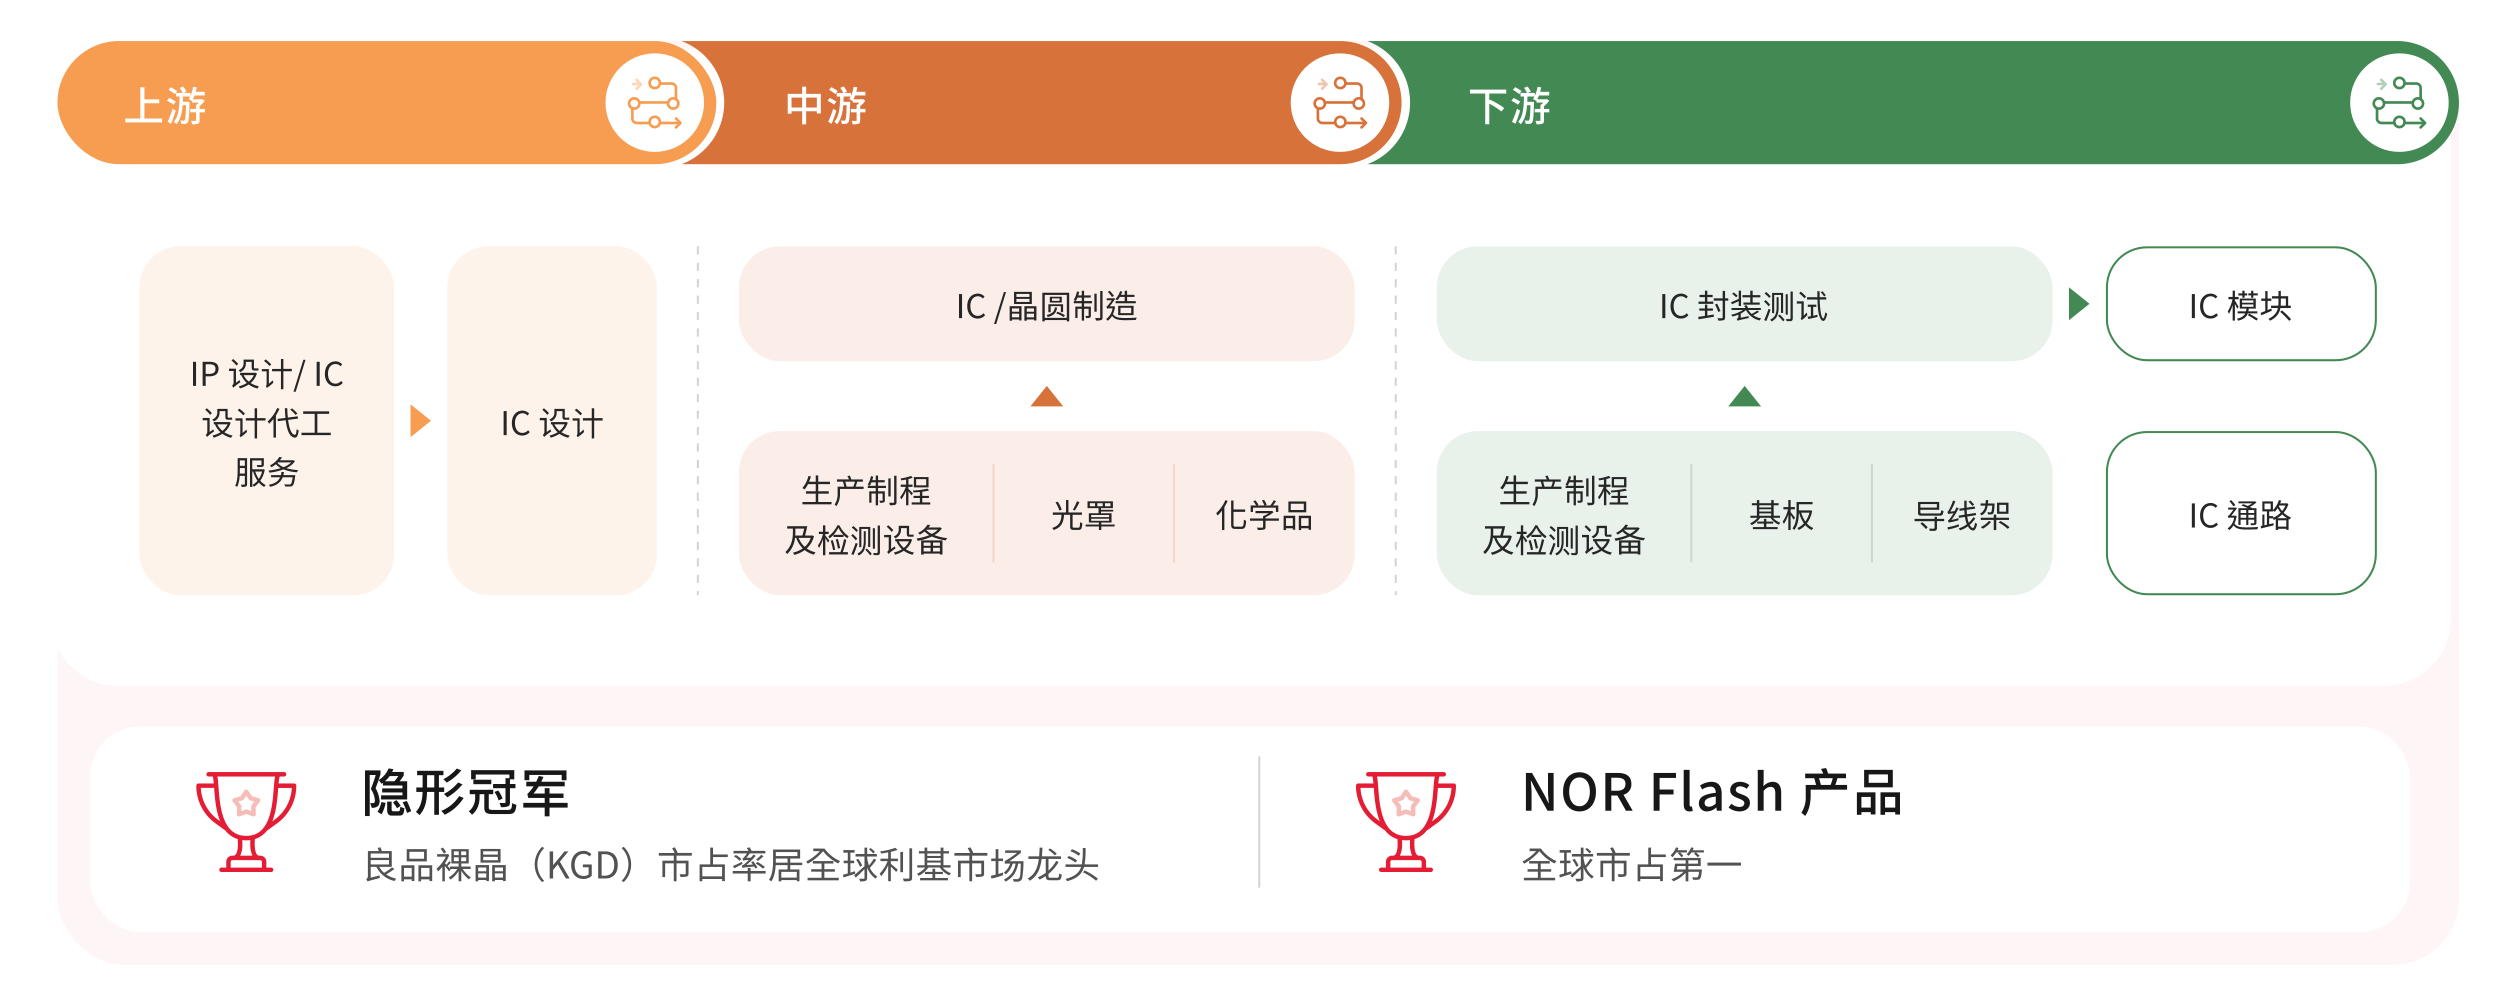 <svg xmlns="http://www.w3.org/2000/svg" xmlns:xlink="http://www.w3.org/1999/xlink" width="1218" height="478" viewBox="0 0 1218 478">
  <defs>
    <filter id="Rectangle_10718" x="20" y="330" width="1178" height="148" filterUnits="userSpaceOnUse">
      <feOffset dx="-4" dy="4" input="SourceAlpha"/>
      <feGaussianBlur stdDeviation="8" result="blur"/>
      <feFlood flood-opacity="0.078"/>
      <feComposite operator="in" in2="blur"/>
      <feComposite in="SourceGraphic"/>
    </filter>
    <filter id="Rectangle_10241" x="0" y="0" width="1218" height="358" filterUnits="userSpaceOnUse">
      <feOffset dx="-4" dy="4" input="SourceAlpha"/>
      <feGaussianBlur stdDeviation="8" result="blur-2"/>
      <feFlood flood-opacity="0.078"/>
      <feComposite operator="in" in2="blur-2"/>
      <feComposite in="SourceGraphic"/>
    </filter>
    <clipPath id="clip-path">
      <rect id="Rectangle_9967" data-name="Rectangle 9967" width="32" height="32" transform="translate(590 3521)" fill="none" stroke="#707070" stroke-width="1"/>
    </clipPath>
    <clipPath id="clip-path-4">
      <rect id="Rectangle_10711" data-name="Rectangle 10711" width="64" height="64" transform="translate(390 3897)" fill="#e41d35" stroke="#707070" stroke-width="1"/>
    </clipPath>
  </defs>
  <g id="Group_53855" data-name="Group 53855" transform="translate(19469 4950)">
    <rect id="Rectangle_10716" data-name="Rectangle 10716" width="1170" height="450" rx="32" transform="translate(-19441 -4930)" fill="#fadbda" opacity="0.24"/>
    <g transform="matrix(1, 0, 0, 1, -19469, -4950)" filter="url(#Rectangle_10718)">
      <rect id="Rectangle_10718-2" data-name="Rectangle 10718" width="1130" height="100" rx="24" transform="translate(48 350)" fill="#fff"/>
    </g>
    <g transform="matrix(1, 0, 0, 1, -19469, -4950)" filter="url(#Rectangle_10241)">
      <rect id="Rectangle_10241-2" data-name="Rectangle 10241" width="1170" height="310" rx="32" transform="translate(28 20)" fill="#fff"/>
    </g>
    <path id="Subtraction_74" data-name="Subtraction 74" d="M10528,15413h-320.841a32.018,32.018,0,0,0,0-60H10528a30,30,0,1,1,0,60Z" transform="translate(-29344.16 -20283)" fill="#d8723b"/>
    <path id="Subtraction_285" data-name="Subtraction 285" d="M10618,15413h-501.839a32.017,32.017,0,0,0,0-60H10618a30,30,0,1,1,0,60Z" transform="translate(-28919 -20283)" fill="#438954"/>
    <rect id="Rectangle_9678" data-name="Rectangle 9678" width="321" height="60" rx="30" transform="translate(-19441 -4930)" fill="#f79d51"/>
    <circle id="Ellipse_3594" data-name="Ellipse 3594" cx="24" cy="24" r="24" transform="translate(-18840.16 -4924)" fill="#fff"/>
    <circle id="Ellipse_3657" data-name="Ellipse 3657" cx="24" cy="24" r="24" transform="translate(-18324 -4924)" fill="#fff"/>
    <circle id="Ellipse_3605" data-name="Ellipse 3605" cx="24" cy="24" r="24" transform="translate(-19174 -4924)" fill="#fff"/>
    <path id="Path_95830" data-name="Path 95830" d="M10.92,16.38V11.54h5.2v4.84Zm-7.12,0V11.54H8.98v4.84Zm7.12-6.66V6.24H8.98V9.72H1.94v9.66H3.8V18.2H8.98v6.36h1.94V18.2h5.2v1.08h1.94V9.72ZM26.3,8.38a24.18,24.18,0,0,0-3.12-1.92L22.1,7.76a23.386,23.386,0,0,1,3.08,2.1Zm-.64,5.14a23.1,23.1,0,0,0-3.24-1.78l-1.06,1.34a27.85,27.85,0,0,1,3.22,1.94ZM24.1,16.98a60.686,60.686,0,0,1-2.44,6.4l1.68.92c.78-1.88,1.64-4.28,2.28-6.38Zm15.7.08H37.24v-1.3a15.3,15.3,0,0,0,2.52-2.7l-1.1-.8-.34.1H33.96a17.889,17.889,0,0,0,.84-1.86h4.98V8.74H35.36c.2-.7.36-1.46.5-2.2L34.1,6.26a18.889,18.889,0,0,1-1.32,4.48V9.28H29.36l1.48-.64A14.921,14.921,0,0,0,29.2,6.12l-1.68.7a15.256,15.256,0,0,1,1.46,2.46H25.8v1.76h1.68c-.1,4.72-.32,9.58-2.84,12.3a5.245,5.245,0,0,1,1.28,1.2c2-2.24,2.76-5.6,3.06-9.26h1.68c-.16,4.98-.34,6.8-.66,7.2a.537.537,0,0,1-.58.3c-.28,0-.9-.02-1.58-.08a5.1,5.1,0,0,1,.44,1.68,15.14,15.14,0,0,0,2-.04,1.614,1.614,0,0,0,1.2-.7c.52-.7.68-2.96.88-9.28.02-.22.02-.76.02-.76H29.1c.04-.84.06-1.7.08-2.56h3.46a9.857,9.857,0,0,1-.76,1.22,13.133,13.133,0,0,1,1.58.92l.14-.22v1.02h3.28a9.971,9.971,0,0,1-1.38,1.26v1.82H32.7v1.68h2.8v3.84c0,.22-.06.3-.34.3-.26.02-1.14.02-2.08-.02a7.565,7.565,0,0,1,.52,1.7,7.675,7.675,0,0,0,2.86-.3c.62-.28.78-.78.78-1.66V18.74H39.8Z" transform="translate(-19087.16 -4914)" fill="#fff"/>
    <path id="Path_95829" data-name="Path 95829" d="M10.36,21.74V14.3h7.22V12.44H10.36V6.5h-2V21.74H1.06v1.88h17.9V21.74ZM26.3,8.38a24.18,24.18,0,0,0-3.12-1.92L22.1,7.76a23.386,23.386,0,0,1,3.08,2.1Zm-.64,5.14a23.1,23.1,0,0,0-3.24-1.78l-1.06,1.34a27.85,27.85,0,0,1,3.22,1.94ZM24.1,16.98a60.686,60.686,0,0,1-2.44,6.4l1.68.92c.78-1.88,1.64-4.28,2.28-6.38Zm15.7.08H37.24v-1.3a15.3,15.3,0,0,0,2.52-2.7l-1.1-.8-.34.1H33.96a17.889,17.889,0,0,0,.84-1.86h4.98V8.74H35.36c.2-.7.36-1.46.5-2.2L34.1,6.26a18.889,18.889,0,0,1-1.32,4.48V9.28H29.36l1.48-.64A14.921,14.921,0,0,0,29.2,6.12l-1.68.7a15.256,15.256,0,0,1,1.46,2.46H25.8v1.76h1.68c-.1,4.72-.32,9.58-2.84,12.3a5.245,5.245,0,0,1,1.28,1.2c2-2.24,2.76-5.6,3.06-9.26h1.68c-.16,4.98-.34,6.8-.66,7.2a.537.537,0,0,1-.58.3c-.28,0-.9-.02-1.58-.08a5.1,5.1,0,0,1,.44,1.68,15.14,15.14,0,0,0,2-.04,1.614,1.614,0,0,0,1.2-.7c.52-.7.68-2.96.88-9.28.02-.22.02-.76.02-.76H29.1c.04-.84.06-1.7.08-2.56h3.46a9.857,9.857,0,0,1-.76,1.22,13.133,13.133,0,0,1,1.58.92l.14-.22v1.02h3.28a9.971,9.971,0,0,1-1.38,1.26v1.82H32.7v1.68h2.8v3.84c0,.22-.06.3-.34.3-.26.02-1.14.02-2.08-.02a7.565,7.565,0,0,1,.52,1.7,7.675,7.675,0,0,0,2.86-.3c.62-.28.78-.78.78-1.66V18.74H39.8Z" transform="translate(-19409 -4914)" fill="#fff"/>
    <path id="Path_95831" data-name="Path 95831" d="M18.84,9.56V7.66H1.18v1.9H8.6V24.54h1.98V14.48a43.987,43.987,0,0,1,5.94,3.84l1.36-1.7a47.06,47.06,0,0,0-6.96-4.08l-.34.4V9.56ZM26.3,8.38a24.18,24.18,0,0,0-3.12-1.92L22.1,7.76a23.386,23.386,0,0,1,3.08,2.1Zm-.64,5.14a23.1,23.1,0,0,0-3.24-1.78l-1.06,1.34a27.85,27.85,0,0,1,3.22,1.94ZM24.1,16.98a60.686,60.686,0,0,1-2.44,6.4l1.68.92c.78-1.88,1.64-4.28,2.28-6.38Zm15.7.08H37.24v-1.3a15.3,15.3,0,0,0,2.52-2.7l-1.1-.8-.34.1H33.96a17.889,17.889,0,0,0,.84-1.86h4.98V8.74H35.36c.2-.7.36-1.46.5-2.2L34.1,6.26a18.889,18.889,0,0,1-1.32,4.48V9.28H29.36l1.48-.64A14.921,14.921,0,0,0,29.2,6.12l-1.68.7a15.256,15.256,0,0,1,1.46,2.46H25.8v1.76h1.68c-.1,4.72-.32,9.58-2.84,12.3a5.245,5.245,0,0,1,1.28,1.2c2-2.24,2.76-5.6,3.06-9.26h1.68c-.16,4.98-.34,6.8-.66,7.2a.537.537,0,0,1-.58.3c-.28,0-.9-.02-1.58-.08a5.1,5.1,0,0,1,.44,1.68,15.14,15.14,0,0,0,2-.04,1.614,1.614,0,0,0,1.2-.7c.52-.7.68-2.96.88-9.28.02-.22.02-.76.02-.76H29.1c.04-.84.06-1.7.08-2.56h3.46a9.857,9.857,0,0,1-.76,1.22,13.133,13.133,0,0,1,1.58.92l.14-.22v1.02h3.28a9.971,9.971,0,0,1-1.38,1.26v1.82H32.7v1.68h2.8v3.84c0,.22-.06.3-.34.3-.26.02-1.14.02-2.08-.02a7.565,7.565,0,0,1,.52,1.7,7.675,7.675,0,0,0,2.86-.3c.62-.28.78-.78.78-1.66V18.74H39.8Z" transform="translate(-18754 -4914)" fill="#fff"/>
    <line id="Line_3695" data-name="Line 3695" y2="170" transform="translate(-19129 -4830)" fill="none" stroke="#d4d4d4" stroke-width="1" stroke-dasharray="4"/>
    <line id="Line_3696" data-name="Line 3696" y2="170" transform="translate(-18789 -4830)" fill="none" stroke="#d4d4d4" stroke-width="1" stroke-dasharray="4"/>
    <g id="Rectangle_10242" data-name="Rectangle 10242" transform="translate(-19401 -4830)" fill="#f79d51" stroke="#f79d51" stroke-width="1" opacity="0.12">
      <rect width="124" height="170" rx="20" stroke="none"/>
      <rect x="0.5" y="0.5" width="123" height="169" rx="19.5" fill="none"/>
    </g>
    <rect id="Rectangle_10244" data-name="Rectangle 10244" width="300" height="56" rx="20" transform="translate(-19109 -4830)" fill="#d8723b" opacity="0.12"/>
    <rect id="Rectangle_10247" data-name="Rectangle 10247" width="300" height="56" rx="20" transform="translate(-18769 -4830)" fill="#438954" opacity="0.12"/>
    <g id="Rectangle_10248" data-name="Rectangle 10248" transform="translate(-18443 -4830)" fill="#fff" stroke="#438954" stroke-width="1">
      <rect width="132" height="56" rx="20" stroke="none"/>
      <rect x="0.5" y="0.5" width="131" height="55" rx="19.5" fill="none"/>
    </g>
    <g id="Rectangle_10249" data-name="Rectangle 10249" transform="translate(-18443 -4740)" fill="#fff" stroke="#438954" stroke-width="1">
      <rect width="132" height="80" rx="20" stroke="none"/>
      <rect x="0.5" y="0.5" width="131" height="79" rx="19.5" fill="none"/>
    </g>
    <rect id="Rectangle_10245" data-name="Rectangle 10245" width="300" height="80" rx="20" transform="translate(-19109 -4740)" fill="#d8723b" opacity="0.12"/>
    <rect id="Rectangle_10246" data-name="Rectangle 10246" width="300" height="80" rx="20" transform="translate(-18769 -4740)" fill="#438954" opacity="0.12"/>
    <g id="Rectangle_10243" data-name="Rectangle 10243" transform="translate(-19251 -4830)" fill="#f79d51" stroke="#f79d51" stroke-width="1" opacity="0.12">
      <rect width="102" height="170" rx="20" stroke="none"/>
      <rect x="0.5" y="0.5" width="101" height="169" rx="19.5" fill="none"/>
    </g>
    <path id="Path_95832" data-name="Path 95832" d="M2.032,19H3.52V7.256H2.032ZM6.72,19H8.208V14.344h1.936c2.576,0,4.32-1.152,4.32-3.632,0-2.56-1.76-3.456-4.384-3.456H6.72Zm1.488-5.856V8.472h1.68c2.064,0,3.1.544,3.1,2.24,0,1.68-.976,2.432-3.04,2.432ZM27.792,7.3h2.816v2.56c0,1.184.24,1.648,1.328,1.648h1.2a3.244,3.244,0,0,0,.848-.08,10.025,10.025,0,0,1-.112-1.024,3.736,3.736,0,0,1-.752.08H32.032c-.256,0-.3-.144-.3-.592V6.184H26.672v1.76c0,1.184-.352,2.512-2.448,3.472a4.462,4.462,0,0,1,.768.88,4.487,4.487,0,0,0,2.8-4.32Zm-3.76.976a19.638,19.638,0,0,0-2.464-2.368l-.768.72a20.574,20.574,0,0,1,2.432,2.5ZM22.96,17.464V10.616H19.568v1.136h2.24v5.712a1.8,1.8,0,0,1-.8,1.44,3.889,3.889,0,0,1,.64.992,30.739,30.739,0,0,1,3.5-2.72,4.986,4.986,0,0,1-.432-.976Zm8.72-3.712a8.664,8.664,0,0,1-2.5,3.168,9.378,9.378,0,0,1-2.5-3.168Zm.768-1.168-.208.048H24.976v1.12h.816l-.224.08a11.569,11.569,0,0,0,2.672,3.76,12.6,12.6,0,0,1-3.952,1.6,3.255,3.255,0,0,1,.576,1.056,14.608,14.608,0,0,0,4.288-1.92A11.845,11.845,0,0,0,33.44,20.28a4.039,4.039,0,0,1,.736-1.056,12.167,12.167,0,0,1-4.064-1.632,9.908,9.908,0,0,0,3.072-4.672Zm8.1-1.856V11.88H44.88v8.752h1.184V11.88h4.112V10.728H46.064V5.912H44.88v4.816Zm-3.136-4.64-.8.784a17.4,17.4,0,0,1,2.752,2.48l.784-.8A18.261,18.261,0,0,0,37.408,6.088Zm-1.872,4.736v1.1h2.352v6.384a.854.854,0,0,1-.368.672l.448,1.04a22.228,22.228,0,0,0,3.2-2.56L40.88,16.28c-.672.64-1.312,1.184-1.888,1.664v-7.12Zm15.456,11.04h1.072L56.848,6.3H55.792ZM62.272,19H63.76V7.256H62.272Zm9.12.208a4.534,4.534,0,0,0,3.6-1.68l-.816-.928a3.565,3.565,0,0,1-2.72,1.312c-2.24,0-3.648-1.856-3.648-4.816,0-2.928,1.472-4.752,3.7-4.752a3.2,3.2,0,0,1,2.4,1.12l.8-.96a4.337,4.337,0,0,0-3.216-1.456c-2.976,0-5.2,2.3-5.2,6.1C66.288,16.952,68.48,19.208,71.392,19.208ZM14.976,31.3h2.816v2.56c0,1.184.24,1.648,1.328,1.648h1.2a3.244,3.244,0,0,0,.848-.08,10.025,10.025,0,0,1-.112-1.024,3.736,3.736,0,0,1-.752.08H19.216c-.256,0-.3-.144-.3-.592V30.184H13.856v1.76c0,1.184-.352,2.512-2.448,3.472a4.462,4.462,0,0,1,.768.88,4.487,4.487,0,0,0,2.8-4.32Zm-3.76.976a19.638,19.638,0,0,0-2.464-2.368l-.768.72a20.574,20.574,0,0,1,2.432,2.5Zm-1.072,9.184V34.616H6.752v1.136h2.24v5.712a1.8,1.8,0,0,1-.8,1.44,3.889,3.889,0,0,1,.64.992,30.74,30.74,0,0,1,3.5-2.72A4.986,4.986,0,0,1,11.9,40.2Zm8.72-3.712a8.664,8.664,0,0,1-2.5,3.168,9.378,9.378,0,0,1-2.5-3.168Zm.768-1.168-.208.048H12.16v1.12h.816l-.224.08a11.569,11.569,0,0,0,2.672,3.76,12.6,12.6,0,0,1-3.952,1.6,3.255,3.255,0,0,1,.576,1.056,14.608,14.608,0,0,0,4.288-1.92,11.845,11.845,0,0,0,4.288,1.952,4.039,4.039,0,0,1,.736-1.056A12.167,12.167,0,0,1,17.3,41.592a9.908,9.908,0,0,0,3.072-4.672Zm8.1-1.856V35.88h4.336v8.752h1.184V35.88H37.36V34.728H33.248V29.912H32.064v4.816Zm-3.136-4.64-.8.784a17.4,17.4,0,0,1,2.752,2.48l.784-.8A18.261,18.261,0,0,0,24.592,30.088ZM22.72,34.824v1.1h2.352v6.384a.854.854,0,0,1-.368.672l.448,1.04a22.228,22.228,0,0,0,3.2-2.56l-.288-1.184c-.672.64-1.312,1.184-1.888,1.664v-7.12ZM52.9,32.52a16.885,16.885,0,0,0-2.64-2.56l-.864.576a17.072,17.072,0,0,1,2.576,2.624ZM43.024,29.8A17.936,17.936,0,0,1,38.4,36.3a7.818,7.818,0,0,1,.688,1.152A18.132,18.132,0,0,0,41.232,35.1v9.1h1.2V33.384a21.567,21.567,0,0,0,1.712-3.232ZM53.2,34.952l-.16-1.12-4.784.608c-.16-1.408-.256-2.96-.3-4.576H46.768c.064,1.664.176,3.248.3,4.736l-3.872.48.16,1.12,3.84-.48c.608,4.992,1.888,8.3,4.512,8.5.832.048,1.472-.784,1.824-3.52a4.84,4.84,0,0,1-.992-.624c-.16,1.84-.416,2.784-.88,2.752-1.712-.16-2.752-3.024-3.3-7.264Zm9.408,6.864V32.632h5.744V31.416H55.712v1.216h5.6v9.184H54.88V43H69.152V41.816ZM24.832,61.72c.016-.64.032-1.264.032-1.808v-.88H27.28V61.72ZM27.28,55.3v2.624H24.864V55.3Zm1.1-1.1H23.776v5.712c0,2.352-.08,5.52-1.184,7.76a3.927,3.927,0,0,1,.976.576,15.856,15.856,0,0,0,1.2-5.392H27.28v3.936c0,.224-.08.288-.3.3-.192.016-.864.016-1.6,0a3.411,3.411,0,0,1,.336,1.136,5.236,5.236,0,0,0,2.128-.224c.416-.208.544-.56.544-1.2ZM35.7,60.744a12.032,12.032,0,0,1-1.6,3.584,13.809,13.809,0,0,1-1.744-3.584Zm.608-1.136-.208.032H30.912V55.352h4.48V57.3c0,.192-.064.256-.32.256-.24.016-1.072.016-2.048,0a3.364,3.364,0,0,1,.384,1.008,10,10,0,0,0,2.512-.16c.48-.176.624-.48.624-1.088V54.248H29.792V68.232h1.12V60.744h.4a17.042,17.042,0,0,0,2.128,4.48,8.772,8.772,0,0,1-2.448,2.032,4.151,4.151,0,0,1,.7.88,9.357,9.357,0,0,0,2.416-2.048,9.718,9.718,0,0,0,2.592,2.16,4.154,4.154,0,0,1,.768-.912,8.621,8.621,0,0,1-2.672-2.1,13.686,13.686,0,0,0,2.192-5.392Zm9.76,2.88c.112-.448.224-.96.3-1.488l-1.232-.1a10.713,10.713,0,0,1-.3,1.584H40.064v1.04h4.4c-.912,2.048-2.688,3.12-5.5,3.664a4.941,4.941,0,0,1,.656,1.008c3.136-.752,5.1-2.1,6.112-4.672h4.848c-.272,2.1-.592,3.072-.96,3.376a1.078,1.078,0,0,1-.688.144c-.4,0-1.408-.016-2.416-.112a2.267,2.267,0,0,1,.368,1.056c.944.064,1.9.064,2.368.048a1.838,1.838,0,0,0,1.3-.432c.544-.5.912-1.7,1.248-4.592a3.147,3.147,0,0,0,.064-.528Zm-2.64-6.208h6.464a11.3,11.3,0,0,1-3.76,2.32,7.437,7.437,0,0,1-2.944-2.1Zm7.584-1.088-.208.064H44.352a15.622,15.622,0,0,0,1.024-1.408l-1.248-.256a11.455,11.455,0,0,1-4.64,4.176,3.534,3.534,0,0,1,.736.88,15.377,15.377,0,0,0,2.192-1.472A8.7,8.7,0,0,0,44.8,59.064a28.823,28.823,0,0,1-6.016,1.184,3.821,3.821,0,0,1,.48,1.04,28.855,28.855,0,0,0,6.848-1.6A22.182,22.182,0,0,0,52.64,61.1a4.588,4.588,0,0,1,.656-1.072A25.217,25.217,0,0,1,47.52,59.1a10.442,10.442,0,0,0,4.208-3.408Z" transform="translate(-19377 -4781)" fill="#262626"/>
    <path id="Path_95833" data-name="Path 95833" d="M6.36,19H7.848V7.256H6.36Zm9.12.208a4.534,4.534,0,0,0,3.6-1.68l-.816-.928a3.565,3.565,0,0,1-2.72,1.312c-2.24,0-3.648-1.856-3.648-4.816,0-2.928,1.472-4.752,3.7-4.752a3.2,3.2,0,0,1,2.4,1.12l.8-.96a4.337,4.337,0,0,0-3.216-1.456c-2.976,0-5.2,2.3-5.2,6.1C10.376,16.952,12.568,19.208,15.48,19.208ZM32.216,7.3h2.816v2.56c0,1.184.24,1.648,1.328,1.648h1.2a3.244,3.244,0,0,0,.848-.08,10.026,10.026,0,0,1-.112-1.024,3.736,3.736,0,0,1-.752.08H36.456c-.256,0-.3-.144-.3-.592V6.184H31.1v1.76c0,1.184-.352,2.512-2.448,3.472a4.462,4.462,0,0,1,.768.88,4.487,4.487,0,0,0,2.8-4.32Zm-3.76.976a19.638,19.638,0,0,0-2.464-2.368l-.768.72a20.574,20.574,0,0,1,2.432,2.5Zm-1.072,9.184V10.616H23.992v1.136h2.24v5.712a1.8,1.8,0,0,1-.8,1.44,3.889,3.889,0,0,1,.64.992,30.739,30.739,0,0,1,3.5-2.72,4.986,4.986,0,0,1-.432-.976Zm8.72-3.712a8.664,8.664,0,0,1-2.5,3.168,9.378,9.378,0,0,1-2.5-3.168Zm.768-1.168-.208.048H29.4v1.12h.816l-.224.08a11.569,11.569,0,0,0,2.672,3.76,12.6,12.6,0,0,1-3.952,1.6,3.255,3.255,0,0,1,.576,1.056,14.608,14.608,0,0,0,4.288-1.92,11.845,11.845,0,0,0,4.288,1.952,4.039,4.039,0,0,1,.736-1.056,12.167,12.167,0,0,1-4.064-1.632,9.908,9.908,0,0,0,3.072-4.672Zm8.1-1.856V11.88H49.3v8.752h1.184V11.88H54.6V10.728H50.488V5.912H49.3v4.816Zm-3.136-4.64-.8.784a17.4,17.4,0,0,1,2.752,2.48l.784-.8A18.261,18.261,0,0,0,41.832,6.088ZM39.96,10.824v1.1h2.352v6.384a.854.854,0,0,1-.368.672l.448,1.04a22.228,22.228,0,0,0,3.2-2.56L45.3,16.28c-.672.64-1.312,1.184-1.888,1.664v-7.12Z" transform="translate(-19230 -4757)" fill="#262626"/>
    <path id="Path_95834" data-name="Path 95834" d="M52.224,19h1.488V7.256H52.224Zm9.12.208a4.534,4.534,0,0,0,3.6-1.68l-.816-.928a3.565,3.565,0,0,1-2.72,1.312c-2.24,0-3.648-1.856-3.648-4.816,0-2.928,1.472-4.752,3.7-4.752a3.2,3.2,0,0,1,2.4,1.12l.8-.96A4.337,4.337,0,0,0,61.44,7.048c-2.976,0-5.2,2.3-5.2,6.1C56.24,16.952,58.432,19.208,61.344,19.208Zm7.936,2.656h1.072L75.136,6.3H74.08Zm17.264-13.2H80.192V7.208h6.352Zm0,2.448H80.192V9.624h6.352ZM87.712,6.2H79.04v5.92h8.672ZM81.52,14.248v1.616h-3.5V14.248Zm-3.5,4.368V16.808h3.5v1.808ZM76.9,20.248h1.12v-.592h3.5v.464h1.168V13.192H76.9Zm8.336-1.632V16.808h3.536v1.808Zm3.536-4.368v1.616H85.232V14.248ZM84.08,13.192v7.056h1.152v-.592h3.536v.464h1.184V13.192Zm18.864-.944H95.76V16.12h1.12V13.144h4.96V16.1h1.1Zm-6.48-3.664V11.4h5.84V8.584Zm4.768,2h-3.7v-1.2h3.7Zm-1.1,5.28-.544.816a16.894,16.894,0,0,1,3.616,1.792l.624-.944A19.489,19.489,0,0,0,100.128,15.864Zm-1.184-2.128a4.084,4.084,0,0,1-1.072,2.416,6.37,6.37,0,0,1-2.88,1.28l.416,1.008a6.781,6.781,0,0,0,3.328-1.6A5.287,5.287,0,0,0,100,13.848Zm6.976-7.1H92.832V20.6H94v-.672h10.752V20.6h1.168ZM94,18.872V7.688h10.752V18.872ZM113.168,9H116.4V7.912h-3.232V5.672h-1.136v2.24h-1.7c.176-.544.336-1.136.48-1.7l-1.12-.224a12.611,12.611,0,0,1-1.6,4.208,6.979,6.979,0,0,1,1.056.448,12.229,12.229,0,0,0,.8-1.648h2.08v1.68h-3.888v1.088h3.888v1.6H108.88V18.92h1.088V14.456h2.064V20.2h1.136V14.456h2.208V17.72c0,.16-.048.208-.224.208-.16.016-.688.016-1.376,0a3.633,3.633,0,0,1,.352,1.04,4.943,4.943,0,0,0,1.856-.192c.4-.192.48-.5.48-1.04V13.368h-3.3v-1.6h3.856V10.68h-3.856ZM119.3,7.064h-1.12v8.8h1.12Zm1.712-1.28V18.6c0,.272-.08.336-.336.352-.272,0-1.168,0-2.112-.032a6.909,6.909,0,0,1,.384,1.248,7.871,7.871,0,0,0,2.56-.24c.48-.208.656-.56.656-1.344V5.784Zm11.936,2.88V10.7H128.5v1.04h9.856V10.7h-4.24V8.664h3.6V7.624h-3.6V5.64h-1.168V7.624h-1.792c.224-.5.448-1.024.624-1.536l-1.088-.256a10.069,10.069,0,0,1-2.256,3.92,5.808,5.808,0,0,1,.976.576,10.266,10.266,0,0,0,1.184-1.664ZM130.9,13.976h5.216v2.576H130.9Zm6.384,3.552V12.984h-7.52v4.544ZM127.7,8.088a24.725,24.725,0,0,0-2.048-2.432l-.88.528a26.2,26.2,0,0,1,2.016,2.544Zm-.032,5.12-.208.032h-1.792c.88-1.072,2.048-2.752,2.688-3.68l-.784-.336-.192.08h-3.184v.976h2.464a31.61,31.61,0,0,1-1.936,2.608,1.387,1.387,0,0,1-.752.48,7.176,7.176,0,0,1,.448,1.072,1.56,1.56,0,0,1,.928-.224h1.68a7.838,7.838,0,0,1-3.136,5.232,4.221,4.221,0,0,1,.784.816,7.3,7.3,0,0,0,2.112-2.368c1.248,1.76,3.232,2.1,6.448,2.1,1.744,0,3.728-.048,5.216-.128a3.29,3.29,0,0,1,.384-1.136c-1.632.128-3.936.208-5.6.208-2.928,0-4.944-.256-6-1.936a14.032,14.032,0,0,0,1.024-3.568Z" transform="translate(-19054 -4814)" fill="#262626"/>
    <path id="Path_95838" data-name="Path 95838" d="M22.86,19h1.488V7.256H22.86Zm9.12.208a4.534,4.534,0,0,0,3.6-1.68l-.816-.928a3.565,3.565,0,0,1-2.72,1.312c-2.24,0-3.648-1.856-3.648-4.816,0-2.928,1.472-4.752,3.7-4.752a3.2,3.2,0,0,1,2.4,1.12l.8-.96a4.337,4.337,0,0,0-3.216-1.456c-2.976,0-5.2,2.3-5.2,6.1C26.876,16.952,29.068,19.208,31.98,19.208Zm15.744-8.256H44.8V8.76h2.592V7.672H44.8V5.608H43.644V7.672H41.02V8.76h2.624v2.192h-3.12V12.04h7.2ZM44.8,17.72V15.352h2.736V14.28H44.8V12.408H43.644V14.28H40.892v1.072h2.752V17.9c-1.232.192-2.368.352-3.264.48l.176,1.2c1.968-.352,4.8-.816,7.472-1.264l-.064-1.1ZM55.02,9.336H53.452V5.752H52.284V9.336h-4.32v1.152h4.32V18.68c0,.272-.112.352-.4.368-.256,0-1.152.016-2.16-.016a4.806,4.806,0,0,1,.464,1.168,8.089,8.089,0,0,0,2.592-.24c.464-.208.672-.544.672-1.28V10.488H55.02ZM51.2,15.544c-.32-.9-1.024-2.448-1.6-3.6l-1.024.368a37.173,37.173,0,0,1,1.552,3.68Zm14.528-4.16H62.4V12.44h7.952V11.384H66.892V8.856h3.76V7.8h-3.76V5.608H65.724V7.8H61.916V8.856h3.808ZM59.58,8.136A9.484,9.484,0,0,0,57.6,6.5l-.72.672a10.015,10.015,0,0,1,1.952,1.712Zm.528,4.96h1.12V5.608h-1.12V9.624c-1.392.624-2.768,1.264-3.728,1.632l.4.992c.976-.416,2.144-.976,3.328-1.52Zm9.024,2.224A24.7,24.7,0,0,1,66.4,16.968a8.067,8.067,0,0,1-1.6-1.936h6.08v-.976H64.652a7.653,7.653,0,0,0-.736-1.376L62.764,13a9.39,9.39,0,0,1,.56,1.056H56.6v.976H62.14a15.872,15.872,0,0,1-5.744,2.3,5.035,5.035,0,0,1,.656.88,18.246,18.246,0,0,0,2.88-.928v1.056a1.04,1.04,0,0,1-.832.992,3.638,3.638,0,0,1,.416.96c.32-.192.88-.336,5.424-1.344a6.872,6.872,0,0,1,.048-.96l-3.9.816V16.76a11.665,11.665,0,0,0,2.576-1.728,9.629,9.629,0,0,0,6.72,5.088,3,3,0,0,1,.688-.976,10.429,10.429,0,0,1-3.92-1.6A20.645,20.645,0,0,0,70,15.944Zm4.336-9.056-.784.752A13.764,13.764,0,0,1,74.972,9.16l.752-.768A16.219,16.219,0,0,0,73.468,6.264ZM73.212,10.2l-.784.736a15.4,15.4,0,0,1,2.224,2.3l.752-.752A17.042,17.042,0,0,0,73.212,10.2Zm1.408,4.3a54.908,54.908,0,0,1-2.112,5.456l1.056.448a58.407,58.407,0,0,0,2.032-5.52Zm7.1-7.792h-5.36v9.856h1.024V7.7H80.7v8.768h1.024ZM80.012,17.224l-.7.672a16.481,16.481,0,0,1,2.384,2.7l.768-.768A18.284,18.284,0,0,0,80.012,17.224Zm-1.44-8.416V13.88a9.375,9.375,0,0,1-.688,3.616,4.861,4.861,0,0,1-2.4,2.16l.608.96a5.571,5.571,0,0,0,2.576-2.368,10.256,10.256,0,0,0,.864-4.368V8.808ZM85.18,20.472c.832,0,1.264-.464,1.264-1.36V6.024H85.356V18.84c0,.416-.192.64-.56.64-.512,0-1.056-.032-1.616-.08l.24,1.072ZM82.988,7.336V17.32H84V7.336ZM95.26,13.512v4.56c-.512.1-1.04.176-1.568.24L93.98,19.4a41.527,41.527,0,0,0,4.5-1.008V17.32c-.672.192-1.376.368-2.08.528V13.512h1.5V12.44H93.756v1.072Zm6.064,6.848c.736,0,1.36-1.152,1.888-3.456l-.912-.736c-.32,1.9-.656,2.88-.976,2.944-.48-.064-.9-.992-1.248-2.816a48.415,48.415,0,0,1-.512-6.368h3.168V8.808H99.548c-.032-.912-.032-1.888-.032-2.928H98.4c0,1.024,0,2,.032,2.928h-5.04v1.12H98.46c.064,2.1.176,3.856.352,5.264a12.686,12.686,0,0,0,1.056,3.92C100.284,19.944,100.78,20.36,101.324,20.36Zm-.432-14.5-.816.5a18.2,18.2,0,0,1,1.616,2.08l.8-.56A18.434,18.434,0,0,0,100.892,5.864Zm-10.56.224-.8.784a16.969,16.969,0,0,1,2.592,2.48l.784-.8A18.2,18.2,0,0,0,90.332,6.088Zm-1.92,4.736v1.1h2.24v6.416A.878.878,0,0,1,90.3,19l.448,1.024a19.828,19.828,0,0,0,2.8-2.544l-.3-1.216c-.512.56-.992,1.072-1.472,1.536V10.824Z" transform="translate(-18682 -4814)" fill="#262626"/>
    <path id="Path_95842" data-name="Path 95842" d="M23.86,19h1.488V7.256H23.86Zm9.12.208a4.534,4.534,0,0,0,3.6-1.68l-.816-.928a3.565,3.565,0,0,1-2.72,1.312c-2.24,0-3.648-1.856-3.648-4.816,0-2.928,1.472-4.752,3.7-4.752a3.2,3.2,0,0,1,2.4,1.12l.8-.96a4.337,4.337,0,0,0-3.216-1.456c-2.976,0-5.2,2.3-5.2,6.1C27.876,16.952,30.068,19.208,32.98,19.208ZM52.74,9.08h1.072V7.928h2.16V6.92h-2.16V5.64H52.74V6.92H51.4V7.928H52.74Zm-4.272-.016h1.088V7.944h1.28V6.936h-1.28V5.64H48.468v1.3H46.5V7.944h1.968ZM46.66,13.512c-.272-.48-1.392-2.432-1.808-3.072V9.8h1.792V8.68H44.852V5.608h-1.1V8.68H41.716V9.8h1.952a19.025,19.025,0,0,1-2.336,5.952A5.639,5.639,0,0,1,41.94,16.9a18.471,18.471,0,0,0,1.808-4.352v7.664h1.1v-8.16c.416.816.864,1.792,1.072,2.32Zm1.68-1.184h5.52v1.136H48.34Zm0-1.984h5.52V11.48H48.34ZM55.78,16.7V15.688H51.412c.08-.416.16-.864.208-1.328h3.392V9.448H47.22V14.36h3.232a10.429,10.429,0,0,1-.224,1.328H46.18V16.7h3.7c-.592,1.216-1.744,2.064-4.08,2.592a3.227,3.227,0,0,1,.624.944c2.8-.688,4.08-1.824,4.7-3.536Zm-4.672.848a46.428,46.428,0,0,1,4.224,2.624l.736-.88c-.976-.656-2.864-1.76-4.256-2.5ZM62.58,14.312c-.624.24-1.232.512-1.824.768V10.568h1.856V9.432H60.756V5.8h-1.12V9.432H57.7v1.136h1.936v4.96c-.88.368-1.68.688-2.32.928l.416,1.136c1.472-.608,3.36-1.424,5.1-2.208Zm4.64-4.88h2.448v3.5H67.156c.048-.592.064-1.184.064-1.776Zm4.848,4.64V12.936h-1.28V8.312H67.22V5.752H66.068v2.56H62.9v1.12h3.168v1.712a16.6,16.6,0,0,1-.08,1.792H62.452v1.136H65.8c-.448,2.016-1.632,3.9-4.656,5.28a3.506,3.506,0,0,1,.8.9c3.376-1.584,4.624-3.792,5.056-6.176Zm-5.184,1.84a40.2,40.2,0,0,1,4.368,4.416l.96-.8a39.064,39.064,0,0,0-4.4-4.288Z" transform="translate(-18425 -4814)" fill="#262626"/>
    <path id="Path_95843" data-name="Path 95843" d="M23.86,19h1.488V7.256H23.86Zm9.12.208a4.534,4.534,0,0,0,3.6-1.68l-.816-.928a3.565,3.565,0,0,1-2.72,1.312c-2.24,0-3.648-1.856-3.648-4.816,0-2.928,1.472-4.752,3.7-4.752a3.2,3.2,0,0,1,2.4,1.12l.8-.96a4.337,4.337,0,0,0-3.216-1.456c-2.976,0-5.2,2.3-5.2,6.1C27.876,16.952,30.068,19.208,32.98,19.208ZM50.356,10.52v1.408H47.62V10.52Zm3.9,1.408H51.4V10.52H54.26ZM51.4,14.264V12.808H54.26v1.456Zm-3.776,0V12.808h2.736v1.456Zm0,.912h2.736v2.608H51.4V15.176H54.26v1.488c0,.208-.064.256-.272.272-.192,0-.848,0-1.632-.016a3.465,3.465,0,0,1,.32.944,6.8,6.8,0,0,0,2.128-.176c.416-.176.544-.432.544-1.008V9.608H53.364c-.336-.208-.768-.4-1.248-.64a14.146,14.146,0,0,0,3.232-2.192l-.72-.56-.24.064H46.58v.928h6.7a13.5,13.5,0,0,1-2.208,1.28c-.752-.32-1.552-.64-2.24-.88l-.752.672c.96.352,2.112.864,3.056,1.328H46.548v8.176H47.62Zm-2.56-7.1A26.346,26.346,0,0,0,43.028,5.64l-.88.528a23.627,23.627,0,0,1,2,2.544Zm.032,5.136-.208.032H43.06c.912-1.072,2.128-2.72,2.8-3.648l-.784-.368-.208.08H41.556v.976h2.56a30.305,30.305,0,0,1-2,2.608,1.556,1.556,0,0,1-.768.464,11,11,0,0,1,.432,1.088,1.583,1.583,0,0,1,.944-.224h1.744a7.891,7.891,0,0,1-3.2,5.232,5.449,5.449,0,0,1,.784.816,7.159,7.159,0,0,0,2.112-2.336c1.248,1.728,3.232,2.064,6.432,2.064,1.744,0,3.728-.048,5.232-.128a3.289,3.289,0,0,1,.384-1.136c-1.632.128-3.952.208-5.616.208-2.9,0-4.9-.24-5.968-1.9a13.284,13.284,0,0,0,1.056-3.6Zm20.384,1.248a12.715,12.715,0,0,0,2.4-1.888,12.045,12.045,0,0,0,2.368,1.888Zm.384,4.112V15.5h4v3.072Zm-2.352-5.1H61.54v-2.3h1.84v-.48a6.567,6.567,0,0,1,.832.7,11.531,11.531,0,0,0,1.456-1.84,14.6,14.6,0,0,0,1.472,2.192,11.451,11.451,0,0,1-3.632,2.5ZM59.268,7.32h3.008v2.8H59.268Zm10.208.96a10.382,10.382,0,0,1-1.648,2.7,12.924,12.924,0,0,1-1.584-2.4l.16-.3Zm.72-1.088-.208.048H66.9c.176-.432.352-.9.512-1.36l-1.136-.272a11.637,11.637,0,0,1-2.9,4.912V6.28H58.212v4.88h2.24v6.464l-1.232.288V12.664H58.212V18.12L57.4,18.3l.224,1.152c1.68-.416,3.952-.96,6.128-1.488l-.112-1.072c-.7.176-1.408.336-2.1.5V14.52h1.68a3.245,3.245,0,0,1,.576.8c.32-.144.64-.288.96-.464V20.2h1.1v-.576h4v.528H71v-5.28c.176.08.352.16.512.24a4.466,4.466,0,0,1,.736-.976A10.7,10.7,0,0,1,68.6,11.784a12.167,12.167,0,0,0,2.336-4.256Z" transform="translate(-18425 -4712)" fill="#262626"/>
    <path id="Path_95835" data-name="Path 95835" d="M18.64,18.568V14.5h5.136V13.352H18.64V9.864h5.728V8.7H18.64V5.624H17.424V8.7H14.176a21.962,21.962,0,0,0,.9-2.56l-1.2-.256a14.586,14.586,0,0,1-2.96,5.888,7.966,7.966,0,0,1,1.088.7,14.356,14.356,0,0,0,1.664-2.608h3.76v3.488H12.672V14.5h4.752v4.064h-6.48V19.72H25.12V18.568ZM34.032,5.72l-1.2.208a10.493,10.493,0,0,1,.784,1.648H27.76v1.1h2.928l.672,2.432H28.08v3.472A8.82,8.82,0,0,1,26.624,19.8l.88.784a10.38,10.38,0,0,0,1.744-6V12.216H40.736v-1.1h-3.9a13.5,13.5,0,0,0,.784-2.432H40.4v-1.1H34.784A19.368,19.368,0,0,0,34.032,5.72ZM32.5,11.112,31.824,8.68h4.688a10.538,10.538,0,0,1-.784,2.432ZM47.792,9h3.232V7.912H47.792V5.672H46.656v2.24h-1.7c.176-.544.336-1.136.48-1.7l-1.12-.224a12.611,12.611,0,0,1-1.6,4.208,6.979,6.979,0,0,1,1.056.448A12.229,12.229,0,0,0,44.576,9h2.08v1.68H42.768v1.088h3.888v1.6H43.5V18.92h1.088V14.456h2.064V20.2h1.136V14.456H50V17.72c0,.16-.048.208-.224.208-.16.016-.688.016-1.376,0a3.633,3.633,0,0,1,.352,1.04,4.943,4.943,0,0,0,1.856-.192c.4-.192.48-.5.48-1.04V13.368h-3.3v-1.6h3.856V10.68H47.792ZM53.92,7.064H52.8v8.8h1.12Zm1.712-1.28V18.6c0,.272-.08.336-.336.352-.272,0-1.168,0-2.112-.032a6.909,6.909,0,0,1,.384,1.248,7.871,7.871,0,0,0,2.56-.24c.48-.208.656-.56.656-1.344V5.784Zm15.6,4.656h-4.88V7.448h4.88Zm1.152-4.016H65.232v5.04h7.152Zm-7.616,7.952c-.32-.368-1.68-1.776-2.176-2.192v-.976h2v-1.12h-2V7.4a13.9,13.9,0,0,0,2.08-.656l-.816-.9a24.346,24.346,0,0,1-5.12,1.28,4.479,4.479,0,0,1,.368.928c.736-.112,1.552-.24,2.336-.4v2.432H58.832v1.12H61.28a16.523,16.523,0,0,1-2.752,5.008A5.5,5.5,0,0,1,59.12,17.3a17,17,0,0,0,2.32-4.192v7.072h1.152V13.336a18.323,18.323,0,0,1,1.456,1.984Zm4.576,4.384V16.616h3.232v-1.04H69.344V13.56a24.281,24.281,0,0,0,3.312-.608l-.784-.88A40.05,40.05,0,0,1,64.736,13a4.01,4.01,0,0,1,.288.912c.992-.048,2.064-.128,3.136-.224v1.888H65.072v1.04H68.16V18.76H64.176v1.056h9.056V18.76ZM14.992,36.04a10.015,10.015,0,0,1-2.928,4.384A11.19,11.19,0,0,1,9.088,36.04ZM7.5,31.528h4.3c-.256,1.152-.576,2.4-.864,3.392H7.44c.048-.688.064-1.344.064-1.952Zm8.224,3.328-.224.064h-3.28c.352-1.28.768-3.088,1.088-4.56H3.5v1.168H6.3v1.44c0,2.832-.272,6.816-3.664,9.968A4.791,4.791,0,0,1,3.5,43.944a12.552,12.552,0,0,0,3.84-7.9h.592A13.483,13.483,0,0,0,11.1,41.176a13.567,13.567,0,0,1-4.8,2.08,4.149,4.149,0,0,1,.672,1.088,14.989,14.989,0,0,0,5.072-2.336,12.342,12.342,0,0,0,4.5,2.224,5.156,5.156,0,0,1,.816-1.12,12.505,12.505,0,0,1-4.32-1.9,11.79,11.79,0,0,0,3.52-5.984Zm3.232-1.792v1.1h1.968a16.129,16.129,0,0,1-2.416,5.584l.5,1.264a19.984,19.984,0,0,0,1.952-4.352V44.52H22.1v-8.4c.368.576.8,1.328,1.312,2.24l.656-.976q-1.008-1.344-1.968-2.4v-.816h1.648v-1.1H22.1v-3.12H20.96v3.12ZM26.1,34.6v1.024H30.96v-.976a13.98,13.98,0,0,0,1.856,1.584l.624-.976a12.8,12.8,0,0,1-4.432-5.3H27.952a13.493,13.493,0,0,1-4.384,5.328l.624.976A13.136,13.136,0,0,0,26.1,34.6Zm4.784-.032H26.128A16.466,16.466,0,0,0,28.48,31.1,12.5,12.5,0,0,0,30.88,34.568ZM23.936,43v1.12H33.1V43h-2.5a37.162,37.162,0,0,0,1.7-6.016L31.2,36.7A39.2,39.2,0,0,1,29.472,43Zm1.792-5.872-.992.336c.448,1.472.832,2.992,1.152,4.592l1.008-.272A36.514,36.514,0,0,0,25.728,37.128Zm2.464-.576-.992.32a40.5,40.5,0,0,1,1.04,4.416l1.056-.272A37.934,37.934,0,0,0,28.192,36.552Zm7.536-6.288-.784.752a13.764,13.764,0,0,1,2.288,2.144l.752-.768A16.219,16.219,0,0,0,35.728,30.264ZM35.472,34.2l-.784.736a15.4,15.4,0,0,1,2.224,2.3l.752-.752A17.043,17.043,0,0,0,35.472,34.2Zm1.408,4.3a54.911,54.911,0,0,1-2.112,5.456l1.056.448a58.406,58.406,0,0,0,2.032-5.52Zm7.1-7.792h-5.36v9.856h1.024V31.7H42.96v8.768h1.024ZM42.272,41.224l-.7.672a16.481,16.481,0,0,1,2.384,2.7l.768-.768A18.284,18.284,0,0,0,42.272,41.224Zm-1.44-8.416V37.88a9.375,9.375,0,0,1-.688,3.616,4.861,4.861,0,0,1-2.4,2.16l.608.96a5.571,5.571,0,0,0,2.576-2.368,10.256,10.256,0,0,0,.864-4.368V32.808ZM47.44,44.472c.832,0,1.264-.464,1.264-1.36V30.024H47.616V42.84c0,.416-.192.64-.56.64-.512,0-1.056-.032-1.616-.08l.24,1.072ZM45.248,31.336V41.32h1.008V31.336ZM58.976,31.3h2.816v2.56c0,1.184.24,1.648,1.328,1.648h1.2a3.244,3.244,0,0,0,.848-.08,10.026,10.026,0,0,1-.112-1.024,3.736,3.736,0,0,1-.752.08H63.216c-.256,0-.3-.144-.3-.592V30.184H57.856v1.76c0,1.184-.352,2.512-2.448,3.472a4.462,4.462,0,0,1,.768.88,4.487,4.487,0,0,0,2.8-4.32Zm-3.76.976a19.638,19.638,0,0,0-2.464-2.368l-.768.72a20.574,20.574,0,0,1,2.432,2.5Zm-1.072,9.184V34.616H50.752v1.136h2.24v5.712a1.8,1.8,0,0,1-.8,1.44,3.889,3.889,0,0,1,.64.992,30.74,30.74,0,0,1,3.5-2.72A4.986,4.986,0,0,1,55.9,40.2Zm8.72-3.712a8.664,8.664,0,0,1-2.5,3.168,9.378,9.378,0,0,1-2.5-3.168Zm.768-1.168-.208.048H56.16v1.12h.816l-.224.08a11.569,11.569,0,0,0,2.672,3.76,12.6,12.6,0,0,1-3.952,1.6,3.255,3.255,0,0,1,.576,1.056,14.608,14.608,0,0,0,4.288-1.92,11.845,11.845,0,0,0,4.288,1.952,4.038,4.038,0,0,1,.736-1.056A12.167,12.167,0,0,1,61.3,41.592a9.908,9.908,0,0,0,3.072-4.672Zm9.744,1.744v1.6H69.984v-1.6Zm4.544,1.6H74.576v-1.6H77.92Zm-3.344,2.736V40.9H77.92v1.76Zm-4.592,0V40.9h3.392v1.76Zm-1.2,1.552h1.2V43.7H77.92v.48h1.248V37.272H68.784ZM71.44,32.04h5.5a11.252,11.252,0,0,1-2.96,2.1,9.227,9.227,0,0,1-2.7-1.936Zm6.672-1.12-.208.064H72.368a7.714,7.714,0,0,0,.816-1.168l-1.264-.24A10.522,10.522,0,0,1,67.3,33.624a3.432,3.432,0,0,1,.8.864,14.613,14.613,0,0,0,2.352-1.552,10.751,10.751,0,0,0,2.3,1.776A24.968,24.968,0,0,1,66.56,36.36a5.274,5.274,0,0,1,.528,1.136,26.026,26.026,0,0,0,6.9-2.112,23.9,23.9,0,0,0,6.784,1.888,5.041,5.041,0,0,1,.72-1.1A23.9,23.9,0,0,1,75.232,34.7a10.531,10.531,0,0,0,3.648-3.28Z" transform="translate(-19089 -4724)" fill="#262626"/>
    <path id="Path_95839" data-name="Path 95839" d="M18.64,18.568V14.5h5.136V13.352H18.64V9.864h5.728V8.7H18.64V5.624H17.424V8.7H14.176a21.962,21.962,0,0,0,.9-2.56l-1.2-.256a14.586,14.586,0,0,1-2.96,5.888,7.966,7.966,0,0,1,1.088.7,14.356,14.356,0,0,0,1.664-2.608h3.76v3.488H12.672V14.5h4.752v4.064h-6.48V19.72H25.12V18.568ZM34.032,5.72l-1.2.208a10.493,10.493,0,0,1,.784,1.648H27.76v1.1h2.928l.672,2.432H28.08v3.472A8.82,8.82,0,0,1,26.624,19.8l.88.784a10.38,10.38,0,0,0,1.744-6V12.216H40.736v-1.1h-3.9a13.5,13.5,0,0,0,.784-2.432H40.4v-1.1H34.784A19.368,19.368,0,0,0,34.032,5.72ZM32.5,11.112,31.824,8.68h4.688a10.538,10.538,0,0,1-.784,2.432ZM47.792,9h3.232V7.912H47.792V5.672H46.656v2.24h-1.7c.176-.544.336-1.136.48-1.7l-1.12-.224a12.611,12.611,0,0,1-1.6,4.208,6.979,6.979,0,0,1,1.056.448A12.229,12.229,0,0,0,44.576,9h2.08v1.68H42.768v1.088h3.888v1.6H43.5V18.92h1.088V14.456h2.064V20.2h1.136V14.456H50V17.72c0,.16-.048.208-.224.208-.16.016-.688.016-1.376,0a3.633,3.633,0,0,1,.352,1.04,4.943,4.943,0,0,0,1.856-.192c.4-.192.48-.5.48-1.04V13.368h-3.3v-1.6h3.856V10.68H47.792ZM53.92,7.064H52.8v8.8h1.12Zm1.712-1.28V18.6c0,.272-.08.336-.336.352-.272,0-1.168,0-2.112-.032a6.909,6.909,0,0,1,.384,1.248,7.871,7.871,0,0,0,2.56-.24c.48-.208.656-.56.656-1.344V5.784Zm15.6,4.656h-4.88V7.448h4.88Zm1.152-4.016H65.232v5.04h7.152Zm-7.616,7.952c-.32-.368-1.68-1.776-2.176-2.192v-.976h2v-1.12h-2V7.4a13.9,13.9,0,0,0,2.08-.656l-.816-.9a24.346,24.346,0,0,1-5.12,1.28,4.479,4.479,0,0,1,.368.928c.736-.112,1.552-.24,2.336-.4v2.432H58.832v1.12H61.28a16.523,16.523,0,0,1-2.752,5.008A5.5,5.5,0,0,1,59.12,17.3a17,17,0,0,0,2.32-4.192v7.072h1.152V13.336a18.323,18.323,0,0,1,1.456,1.984Zm4.576,4.384V16.616h3.232v-1.04H69.344V13.56a24.281,24.281,0,0,0,3.312-.608l-.784-.88A40.05,40.05,0,0,1,64.736,13a4.01,4.01,0,0,1,.288.912c.992-.048,2.064-.128,3.136-.224v1.888H65.072v1.04H68.16V18.76H64.176v1.056h9.056V18.76ZM14.992,36.04a10.015,10.015,0,0,1-2.928,4.384A11.19,11.19,0,0,1,9.088,36.04ZM7.5,31.528h4.3c-.256,1.152-.576,2.4-.864,3.392H7.44c.048-.688.064-1.344.064-1.952Zm8.224,3.328-.224.064h-3.28c.352-1.28.768-3.088,1.088-4.56H3.5v1.168H6.3v1.44c0,2.832-.272,6.816-3.664,9.968A4.791,4.791,0,0,1,3.5,43.944a12.552,12.552,0,0,0,3.84-7.9h.592A13.483,13.483,0,0,0,11.1,41.176a13.567,13.567,0,0,1-4.8,2.08,4.149,4.149,0,0,1,.672,1.088,14.989,14.989,0,0,0,5.072-2.336,12.342,12.342,0,0,0,4.5,2.224,5.156,5.156,0,0,1,.816-1.12,12.505,12.505,0,0,1-4.32-1.9,11.79,11.79,0,0,0,3.52-5.984Zm3.232-1.792v1.1h1.968a16.129,16.129,0,0,1-2.416,5.584l.5,1.264a19.984,19.984,0,0,0,1.952-4.352V44.52H22.1v-8.4c.368.576.8,1.328,1.312,2.24l.656-.976q-1.008-1.344-1.968-2.4v-.816h1.648v-1.1H22.1v-3.12H20.96v3.12ZM26.1,34.6v1.024H30.96v-.976a13.98,13.98,0,0,0,1.856,1.584l.624-.976a12.8,12.8,0,0,1-4.432-5.3H27.952a13.493,13.493,0,0,1-4.384,5.328l.624.976A13.136,13.136,0,0,0,26.1,34.6Zm4.784-.032H26.128A16.466,16.466,0,0,0,28.48,31.1,12.5,12.5,0,0,0,30.88,34.568ZM23.936,43v1.12H33.1V43h-2.5a37.162,37.162,0,0,0,1.7-6.016L31.2,36.7A39.2,39.2,0,0,1,29.472,43Zm1.792-5.872-.992.336c.448,1.472.832,2.992,1.152,4.592l1.008-.272A36.514,36.514,0,0,0,25.728,37.128Zm2.464-.576-.992.32a40.5,40.5,0,0,1,1.04,4.416l1.056-.272A37.934,37.934,0,0,0,28.192,36.552Zm7.536-6.288-.784.752a13.764,13.764,0,0,1,2.288,2.144l.752-.768A16.219,16.219,0,0,0,35.728,30.264ZM35.472,34.2l-.784.736a15.4,15.4,0,0,1,2.224,2.3l.752-.752A17.043,17.043,0,0,0,35.472,34.2Zm1.408,4.3a54.911,54.911,0,0,1-2.112,5.456l1.056.448a58.406,58.406,0,0,0,2.032-5.52Zm7.1-7.792h-5.36v9.856h1.024V31.7H42.96v8.768h1.024ZM42.272,41.224l-.7.672a16.481,16.481,0,0,1,2.384,2.7l.768-.768A18.284,18.284,0,0,0,42.272,41.224Zm-1.44-8.416V37.88a9.375,9.375,0,0,1-.688,3.616,4.861,4.861,0,0,1-2.4,2.16l.608.96a5.571,5.571,0,0,0,2.576-2.368,10.256,10.256,0,0,0,.864-4.368V32.808ZM47.44,44.472c.832,0,1.264-.464,1.264-1.36V30.024H47.616V42.84c0,.416-.192.64-.56.64-.512,0-1.056-.032-1.616-.08l.24,1.072ZM45.248,31.336V41.32h1.008V31.336ZM58.976,31.3h2.816v2.56c0,1.184.24,1.648,1.328,1.648h1.2a3.244,3.244,0,0,0,.848-.08,10.026,10.026,0,0,1-.112-1.024,3.736,3.736,0,0,1-.752.08H63.216c-.256,0-.3-.144-.3-.592V30.184H57.856v1.76c0,1.184-.352,2.512-2.448,3.472a4.462,4.462,0,0,1,.768.88,4.487,4.487,0,0,0,2.8-4.32Zm-3.76.976a19.638,19.638,0,0,0-2.464-2.368l-.768.72a20.574,20.574,0,0,1,2.432,2.5Zm-1.072,9.184V34.616H50.752v1.136h2.24v5.712a1.8,1.8,0,0,1-.8,1.44,3.889,3.889,0,0,1,.64.992,30.74,30.74,0,0,1,3.5-2.72A4.986,4.986,0,0,1,55.9,40.2Zm8.72-3.712a8.664,8.664,0,0,1-2.5,3.168,9.378,9.378,0,0,1-2.5-3.168Zm.768-1.168-.208.048H56.16v1.12h.816l-.224.08a11.569,11.569,0,0,0,2.672,3.76,12.6,12.6,0,0,1-3.952,1.6,3.255,3.255,0,0,1,.576,1.056,14.608,14.608,0,0,0,4.288-1.92,11.845,11.845,0,0,0,4.288,1.952,4.038,4.038,0,0,1,.736-1.056A12.167,12.167,0,0,1,61.3,41.592a9.908,9.908,0,0,0,3.072-4.672Zm9.744,1.744v1.6H69.984v-1.6Zm4.544,1.6H74.576v-1.6H77.92Zm-3.344,2.736V40.9H77.92v1.76Zm-4.592,0V40.9h3.392v1.76Zm-1.2,1.552h1.2V43.7H77.92v.48h1.248V37.272H68.784ZM71.44,32.04h5.5a11.252,11.252,0,0,1-2.96,2.1,9.227,9.227,0,0,1-2.7-1.936Zm6.672-1.12-.208.064H72.368a7.714,7.714,0,0,0,.816-1.168l-1.264-.24A10.522,10.522,0,0,1,67.3,33.624a3.432,3.432,0,0,1,.8.864,14.613,14.613,0,0,0,2.352-1.552,10.751,10.751,0,0,0,2.3,1.776A24.968,24.968,0,0,1,66.56,36.36a5.274,5.274,0,0,1,.528,1.136,26.026,26.026,0,0,0,6.9-2.112,23.9,23.9,0,0,0,6.784,1.888,5.041,5.041,0,0,1,.72-1.1A23.9,23.9,0,0,1,75.232,34.7a10.531,10.531,0,0,0,3.648-3.28Z" transform="translate(-18749 -4724)" fill="#262626"/>
    <path id="Path_95836" data-name="Path 95836" d="M20.7,6.216a23.774,23.774,0,0,1-2.016,4.1l.992.4A33.578,33.578,0,0,0,21.9,6.664Zm-7.44,4.1a15.571,15.571,0,0,0-1.936-3.92l-1.072.4a17.245,17.245,0,0,1,1.888,3.968Zm6.048,8.768c-.608,0-.736-.112-.736-.64V12.808H23.12V11.672H16.544V5.608H15.36v6.064H8.928v1.136h4.256c-.256,3.024-.848,5.28-4.576,6.4a3.705,3.705,0,0,1,.736,1.008c3.984-1.312,4.784-3.92,5.088-7.408h2.944v5.648c0,1.344.4,1.728,1.808,1.728h2.3c1.344,0,1.664-.688,1.808-3.264a3.434,3.434,0,0,1-1.088-.528c-.08,2.288-.192,2.688-.816,2.688Zm8.32-4.352h8.736v1.008H27.632Zm0-1.808h8.736v1.008H27.632Zm2.992-5.776h2.624v1.5H30.624Zm-1.1,1.5H26.992v-1.5H29.52Zm4.816-1.5h2.688v1.5H34.336Zm4.72,10.4h-6.5v-.96h4.992V12.072H32.4v-.848h5.968V10.36H32.4v-.8h5.808V6.248H25.84V9.56h5.376v2.512H26.48v4.512h4.9v.96H24.928v.96h6.448v1.712H32.56V18.5h6.5Z" transform="translate(-18965 -4712)" fill="#262626"/>
    <path id="Path_95840" data-name="Path 95840" d="M16.56,17.1H19.9V16.12H16.56V14.776H15.376V16.12H12.112V17.1h3.264v1.68h-5.36v1.008H22.08V18.776H16.56ZM13.12,12.12h5.808v1.136H13.12Zm5.808-3.968V9.224H13.12V8.152ZM13.12,10.12h5.808v1.1H13.12Zm10.1,4.144V13.256H20.128v-5.1h2.4V7.16h-2.4V5.624h-1.2V7.16H13.12V5.624H11.952V7.16H9.52v.992h2.432v5.1H8.784v1.008H12.24a9.291,9.291,0,0,1-3.616,2.672,4.154,4.154,0,0,1,.768.912,10.947,10.947,0,0,0,4.176-3.584h5.008A9.783,9.783,0,0,0,22.64,17.64a4.65,4.65,0,0,1,.784-.912,8.846,8.846,0,0,1-3.6-2.464Zm7.376.016c-.32-.432-1.7-2.192-2.192-2.752V10.136h2.064v-1.1H28.4V5.608H27.264V9.032H24.88v1.1h2.24a17.612,17.612,0,0,1-2.608,6.032,6.4,6.4,0,0,1,.608,1.072,16.623,16.623,0,0,0,2.144-4.592V20.2H28.4V12.92a26.329,26.329,0,0,1,1.456,2.3Zm6.976-2.512a12.433,12.433,0,0,1-2,4.3,14.2,14.2,0,0,1-2-4.3Zm.608-1.12-.208.032H32.432V7.688h6.64v-1.1H31.28v4.464c0,2.528-.176,5.968-2,8.416a4.534,4.534,0,0,1,.944.7c1.776-2.336,2.144-5.776,2.208-8.4h.08a16.658,16.658,0,0,0,2.336,5.2,9.107,9.107,0,0,1-3.2,2.288,4.074,4.074,0,0,1,.736.944,10.822,10.822,0,0,0,3.184-2.336,9.224,9.224,0,0,0,3.1,2.384,5.3,5.3,0,0,1,.8-.992A8.583,8.583,0,0,1,36.3,17,14.359,14.359,0,0,0,38.9,10.872Z" transform="translate(-18625 -4712)" fill="#262626"/>
    <path id="Path_95837" data-name="Path 95837" d="M5.008,5.672a17.909,17.909,0,0,1-4.48,6.336A8.889,8.889,0,0,1,1.2,13.192,19.117,19.117,0,0,0,3.36,10.76v9.472H4.512V9.064a23.72,23.72,0,0,0,1.6-3.024ZM9.968,18.6c-.832,0-1.008-.192-1.008-1.04V11.368h5.68V10.216H8.96V5.864H7.808V17.528c0,1.7.5,2.16,2.08,2.16h3.04c1.68,0,2-1.024,2.192-3.984a3.23,3.23,0,0,1-1.1-.544c-.128,2.736-.256,3.44-1.152,3.44Zm8.5-9.264H29.616v2.08h1.168V8.264H28.176c.512-.64,1.072-1.408,1.552-2.128l-1.2-.416a14.712,14.712,0,0,1-1.616,2.544H24.3l.816-.336a9.285,9.285,0,0,0-1.3-2.432L22.8,5.88A11.483,11.483,0,0,1,24,8.264H20.5l.608-.32a10.4,10.4,0,0,0-1.52-2.176l-.992.464a10.842,10.842,0,0,1,1.376,2.032h-2.64v3.152h1.136ZM31.072,14.6H24.56v-.64A15.636,15.636,0,0,0,28.512,11.5l-.784-.592-.224.064H19.68v1.056h6.464a13.719,13.719,0,0,1-2.768,1.424V14.6H17.008v1.1h6.368v3.04c0,.224-.08.3-.416.32-.3.032-1.392.032-2.608-.016a5.961,5.961,0,0,1,.5,1.152,10.952,10.952,0,0,0,2.944-.208c.576-.176.768-.512.768-1.232V15.7h6.512ZM43.2,10.456H36.848V7.432H43.2ZM44.4,6.3H35.7v5.3h8.7Zm-6.544,8.128v3.792H34.512V14.424Zm-4.48,5.808h1.136v-.864h3.344v.72h1.168V13.272H33.376Zm8.544-2.016V14.424h3.632v3.792Zm-1.152-4.944v6.96H41.92v-.864h3.632v.752H46.72V13.272Z" transform="translate(-18877 -4712)" fill="#262626"/>
    <path id="Path_95841" data-name="Path 95841" d="M.784,14.792v1.12h9.744v3.1c0,.384-.24.576-.7.576-.608,0-1.232-.032-1.9-.08l.256,1.136h2.048c.96,0,1.456-.448,1.456-1.344V15.912H15.2v-1.12H11.68V13.784H10.528v1.008Zm12-8.24H2.464v5.376c0,.864.464,1.312,1.424,1.312H13.2a1.4,1.4,0,0,0,1.344-.752,6.362,6.362,0,0,0,.32-1.552l-1.088-.352a3.967,3.967,0,0,1-.256,1.264.772.772,0,0,1-.656.32H4.3a.6.6,0,0,1-.688-.656V10.36h9.168ZM3.616,9.3V7.592h8.016V9.3Zm.848,7.088-.816.784A17.156,17.156,0,0,1,6.3,19.768l.864-.864A19.848,19.848,0,0,0,4.464,16.392Zm17.9,1.024a28.093,28.093,0,0,1-5.52,1.456l.144,1.12a29.6,29.6,0,0,0,5.376-1.472ZM19.52,5.848a27.04,27.04,0,0,1-2.256,5.072,1.054,1.054,0,0,1-.48.416l.272,1.056c.9-.112,1.792-.224,2.672-.352a15.926,15.926,0,0,1-2.144,3.152,2.135,2.135,0,0,1-.528.336l.32,1.056a27.788,27.788,0,0,0,4.816-1.136v-1.04a27.554,27.554,0,0,1-3.456.912,36.146,36.146,0,0,0,3.52-5.76l-1.024-.384c-.32.64-.64,1.248-.928,1.824-.72.112-1.44.208-2.16.272a26.744,26.744,0,0,0,2.48-4.992ZM30.128,8.76l-3.984.56V5.928H24.992V9.48l-2.448.352.176,1.056,2.3-.336c.016.768.064,1.5.144,2.192l-2.9.464.16,1.088,2.88-.464c.064.416.128.816.224,1.232a12.92,12.92,0,0,0,.736,2.336,13.774,13.774,0,0,1-3.984,2.032l.672.928a12.547,12.547,0,0,0,3.824-1.952,3.3,3.3,0,0,0,.368.592,2.938,2.938,0,0,0,2.176,1.472c.832,0,1.472-1.072,1.92-3.184l-.976-.64c-.288,1.712-.656,2.576-1.072,2.576s-.88-.4-1.408-1.184c-.064-.1-.112-.208-.176-.3a16.7,16.7,0,0,0,2.752-3.152l-.912-.624a14.594,14.594,0,0,1-2.3,2.72,15.44,15.44,0,0,1-.576-2.192c-.048-.256-.1-.544-.128-.832l4.288-.672L30.56,11.9l-4.24.672c-.064-.688-.112-1.408-.144-2.176l4.112-.576ZM27.936,5.88l-.9.56a14.07,14.07,0,0,1,1.888,2.048l.9-.624A20.07,20.07,0,0,0,27.936,5.88ZM45.36,11.272H42.08V7.96h3.28ZM46.528,6.9H40.96v5.408h5.568Zm-7.9,1.44c-.16,2.048-.32,2.88-.528,3.12a.525.525,0,0,1-.464.16c-.24,0-.784-.016-1.408-.064a2.7,2.7,0,0,1,.32,1.056,12.81,12.81,0,0,0,1.584,0,1.225,1.225,0,0,0,.912-.416c.384-.416.544-1.552.72-4.416.016-.144.032-.48.032-.48h-3.28c.064-.528.1-1.088.128-1.664H35.472c-.016.576-.048,1.152-.1,1.664H32.944v1.04h2.288a4.884,4.884,0,0,1-2.592,3.92,3.157,3.157,0,0,1,.736.864c1.888-1.008,2.672-2.64,3.008-4.784Zm-1.7,7.5a10.652,10.652,0,0,1-3.92,2.944,7,7,0,0,1,.992.8,13.366,13.366,0,0,0,4.1-3.36Zm9.84-.544V14.232H40.576V12.7H39.36v1.536H33.024V15.3H39.36v4.944h1.216V15.3Zm-5.024,1.232a23.867,23.867,0,0,1,4.4,3.12l.9-.816a25.315,25.315,0,0,0-4.48-3.024Z" transform="translate(-18537 -4712)" fill="#262626"/>
    <path id="Polygon_50" data-name="Polygon 50" d="M8,0l8,10H0Z" transform="translate(-19259 -4753) rotate(90)" fill="#f79d51"/>
    <path id="Polygon_51" data-name="Polygon 51" d="M8,0l8,10H0Z" transform="translate(-18967 -4762)" fill="#d8723b"/>
    <path id="Polygon_52" data-name="Polygon 52" d="M8,0l8,10H0Z" transform="translate(-18627 -4762)" fill="#438954"/>
    <path id="Polygon_53" data-name="Polygon 53" d="M8,0l8,10H0Z" transform="translate(-18451 -4810) rotate(90)" fill="#438954"/>
    <line id="Line_3697" data-name="Line 3697" y2="48" transform="translate(-18985 -4724)" fill="none" stroke="rgba(216,114,59,0.2)" stroke-width="1"/>
    <line id="Line_3700" data-name="Line 3700" y2="48" transform="translate(-18645 -4724)" fill="none" stroke="rgba(67,137,84,0.2)" stroke-width="1"/>
    <line id="Line_3698" data-name="Line 3698" y2="48" transform="translate(-18897 -4724)" fill="none" stroke="rgba(216,114,59,0.2)" stroke-width="1"/>
    <line id="Line_3699" data-name="Line 3699" y2="48" transform="translate(-18557 -4724)" fill="none" stroke="rgba(67,137,84,0.2)" stroke-width="1"/>
    <g id="Mask_Group_1064" data-name="Mask Group 1064" transform="translate(-19756 -8437)" clip-path="url(#clip-path)">
      <g id="Process" transform="translate(572.959 3504.488)">
        <path id="Ellipse_3698" data-name="Ellipse 3698" d="M2.5-.65A3.15,3.15,0,1,1-.65,2.5,3.154,3.154,0,0,1,2.5-.65Zm0,5A1.85,1.85,0,1,0,.65,2.5,1.852,1.852,0,0,0,2.5,4.35Z" transform="translate(20.54 30.427)" fill="#f79d51"/>
        <path id="Ellipse_3699" data-name="Ellipse 3699" d="M2.5-.65A3.15,3.15,0,1,1-.65,2.5,3.154,3.154,0,0,1,2.5-.65Zm0,5A1.85,1.85,0,1,0,.65,2.5,1.852,1.852,0,0,0,2.5,4.35Z" transform="translate(39.54 30.427)" fill="#f79d51"/>
        <path id="Ellipse_3700" data-name="Ellipse 3700" d="M2.5-.65A3.15,3.15,0,1,1-.65,2.5,3.154,3.154,0,0,1,2.5-.65Zm0,5A1.85,1.85,0,1,0,.65,2.5,1.852,1.852,0,0,0,2.5,4.35Z" transform="translate(30.54 20.427)" fill="#f79d51"/>
        <path id="Ellipse_3701" data-name="Ellipse 3701" d="M2.5-.65A3.15,3.15,0,1,1-.65,2.5,3.154,3.154,0,0,1,2.5-.65Zm0,5A1.85,1.85,0,1,0,.65,2.5,1.852,1.852,0,0,0,2.5,4.35Z" transform="translate(30.54 39.427)" fill="#f79d51"/>
        <path id="Path_95458" data-name="Path 95458" d="M323.372,88.284a.65.65,0,0,1-.65-.65V82.168A1.52,1.52,0,0,0,321.2,80.65H316a.65.65,0,0,1,0-1.3h5.2a2.821,2.821,0,0,1,2.818,2.818v5.466A.65.65,0,0,1,323.372,88.284Z" transform="translate(-279.998 -56.786)" fill="#f79d51"/>
        <path id="Line_4075" data-name="Line 4075" d="M14,.65H0A.65.65,0,0,1-.65,0,.65.65,0,0,1,0-.65H14a.65.65,0,0,1,.65.65A.65.65,0,0,1,14,.65Z" transform="translate(25.54 32.427)" fill="#f79d51"/>
        <path id="Path_95459" data-name="Path 95459" d="M68.436,319.841H62.168a2.844,2.844,0,0,1-2.818-2.863v-4.393a.65.65,0,0,1,1.3,0v4.393a1.543,1.543,0,0,0,1.518,1.563h6.267a.65.65,0,0,1,0,1.3Z" transform="translate(-37.874 -276.765)" fill="#f79d51"/>
        <path id="Line_4076" data-name="Line 4076" d="M9,.65H0A.65.65,0,0,1-.65,0,.65.65,0,0,1,0-.65H9A.65.65,0,0,1,9.65,0,.65.65,0,0,1,9,.65Z" transform="translate(35.54 42.427)" fill="#f79d51"/>
        <path id="Union_241" data-name="Union 241" d="M17466.871,5789.959a.651.651,0,0,1,0-.92l1.211-1.21h-2.391a.649.649,0,1,1,0-1.3h2.092l-.912-.912a.65.65,0,0,1,.922-.917l2.166,2.166a.652.652,0,0,1,0,.921l-2.166,2.17a.658.658,0,0,1-.922,0Z" transform="translate(-17443.15 -5763.751)" fill="#f79d51" opacity="0.4"/>
        <path id="Path_95461" data-name="Path 95461" d="M452,396.986a.65.65,0,0,1-.46-1.11l1.708-1.709-1.708-1.708a.65.65,0,0,1,.919-.919l2.168,2.168a.65.65,0,0,1,0,.919L452.46,396.8A.648.648,0,0,1,452,396.986Z" transform="translate(-408.627 -351.741)" fill="#f79d51"/>
      </g>
    </g>
    <g id="Mask_Group_1065" data-name="Mask Group 1065" transform="translate(-19422 -8437)" clip-path="url(#clip-path)">
      <g id="Process-2" data-name="Process" transform="translate(572.959 3504.488)">
        <path id="Ellipse_3698-2" data-name="Ellipse 3698" d="M2.5-.65A3.15,3.15,0,1,1-.65,2.5,3.154,3.154,0,0,1,2.5-.65Zm0,5A1.85,1.85,0,1,0,.65,2.5,1.852,1.852,0,0,0,2.5,4.35Z" transform="translate(20.54 30.427)" fill="#d8723b"/>
        <path id="Ellipse_3699-2" data-name="Ellipse 3699" d="M2.5-.65A3.15,3.15,0,1,1-.65,2.5,3.154,3.154,0,0,1,2.5-.65Zm0,5A1.85,1.85,0,1,0,.65,2.5,1.852,1.852,0,0,0,2.5,4.35Z" transform="translate(39.54 30.427)" fill="#d8723b"/>
        <path id="Ellipse_3700-2" data-name="Ellipse 3700" d="M2.5-.65A3.15,3.15,0,1,1-.65,2.5,3.154,3.154,0,0,1,2.5-.65Zm0,5A1.85,1.85,0,1,0,.65,2.5,1.852,1.852,0,0,0,2.5,4.35Z" transform="translate(30.54 20.427)" fill="#d8723b"/>
        <path id="Ellipse_3701-2" data-name="Ellipse 3701" d="M2.5-.65A3.15,3.15,0,1,1-.65,2.5,3.154,3.154,0,0,1,2.5-.65Zm0,5A1.85,1.85,0,1,0,.65,2.5,1.852,1.852,0,0,0,2.5,4.35Z" transform="translate(30.54 39.427)" fill="#d8723b"/>
        <path id="Path_95458-2" data-name="Path 95458" d="M323.372,88.284a.65.65,0,0,1-.65-.65V82.168A1.52,1.52,0,0,0,321.2,80.65H316a.65.65,0,0,1,0-1.3h5.2a2.821,2.821,0,0,1,2.818,2.818v5.466A.65.65,0,0,1,323.372,88.284Z" transform="translate(-279.998 -56.786)" fill="#d8723b"/>
        <path id="Line_4075-2" data-name="Line 4075" d="M14,.65H0A.65.65,0,0,1-.65,0,.65.65,0,0,1,0-.65H14a.65.65,0,0,1,.65.65A.65.65,0,0,1,14,.65Z" transform="translate(25.54 32.427)" fill="#d8723b"/>
        <path id="Path_95459-2" data-name="Path 95459" d="M68.436,319.841H62.168a2.844,2.844,0,0,1-2.818-2.863v-4.393a.65.65,0,0,1,1.3,0v4.393a1.543,1.543,0,0,0,1.518,1.563h6.267a.65.65,0,0,1,0,1.3Z" transform="translate(-37.874 -276.765)" fill="#d8723b"/>
        <path id="Line_4076-2" data-name="Line 4076" d="M9,.65H0A.65.65,0,0,1-.65,0,.65.65,0,0,1,0-.65H9A.65.65,0,0,1,9.65,0,.65.65,0,0,1,9,.65Z" transform="translate(35.54 42.427)" fill="#d8723b"/>
        <path id="Union_242" data-name="Union 242" d="M17466.871,5789.959a.651.651,0,0,1,0-.92l1.211-1.21h-2.391a.649.649,0,1,1,0-1.3h2.092l-.912-.912a.65.65,0,0,1,.922-.917l2.166,2.166a.652.652,0,0,1,0,.921l-2.166,2.17a.658.658,0,0,1-.922,0Z" transform="translate(-17443.15 -5763.751)" fill="#d8723b" opacity="0.4"/>
        <path id="Path_95461-2" data-name="Path 95461" d="M452,396.986a.65.65,0,0,1-.46-1.11l1.708-1.709-1.708-1.708a.65.65,0,0,1,.919-.919l2.168,2.168a.65.65,0,0,1,0,.919L452.46,396.8A.648.648,0,0,1,452,396.986Z" transform="translate(-408.627 -351.741)" fill="#d8723b"/>
      </g>
    </g>
    <g id="Mask_Group_1066" data-name="Mask Group 1066" transform="translate(-18906 -8437)" clip-path="url(#clip-path)">
      <g id="Process-3" data-name="Process" transform="translate(572.959 3504.488)">
        <path id="Ellipse_3698-3" data-name="Ellipse 3698" d="M2.5-.65A3.15,3.15,0,1,1-.65,2.5,3.154,3.154,0,0,1,2.5-.65Zm0,5A1.85,1.85,0,1,0,.65,2.5,1.852,1.852,0,0,0,2.5,4.35Z" transform="translate(20.54 30.427)" fill="#438954"/>
        <path id="Ellipse_3699-3" data-name="Ellipse 3699" d="M2.5-.65A3.15,3.15,0,1,1-.65,2.5,3.154,3.154,0,0,1,2.5-.65Zm0,5A1.85,1.85,0,1,0,.65,2.5,1.852,1.852,0,0,0,2.5,4.35Z" transform="translate(39.54 30.427)" fill="#438954"/>
        <path id="Ellipse_3700-3" data-name="Ellipse 3700" d="M2.5-.65A3.15,3.15,0,1,1-.65,2.5,3.154,3.154,0,0,1,2.5-.65Zm0,5A1.85,1.85,0,1,0,.65,2.5,1.852,1.852,0,0,0,2.5,4.35Z" transform="translate(30.54 20.427)" fill="#438954"/>
        <path id="Ellipse_3701-3" data-name="Ellipse 3701" d="M2.5-.65A3.15,3.15,0,1,1-.65,2.5,3.154,3.154,0,0,1,2.5-.65Zm0,5A1.85,1.85,0,1,0,.65,2.5,1.852,1.852,0,0,0,2.5,4.35Z" transform="translate(30.54 39.427)" fill="#438954"/>
        <path id="Path_95458-3" data-name="Path 95458" d="M323.372,88.284a.65.65,0,0,1-.65-.65V82.168A1.52,1.52,0,0,0,321.2,80.65H316a.65.65,0,0,1,0-1.3h5.2a2.821,2.821,0,0,1,2.818,2.818v5.466A.65.65,0,0,1,323.372,88.284Z" transform="translate(-279.998 -56.786)" fill="#438954"/>
        <path id="Line_4075-3" data-name="Line 4075" d="M14,.65H0A.65.65,0,0,1-.65,0,.65.65,0,0,1,0-.65H14a.65.65,0,0,1,.65.65A.65.65,0,0,1,14,.65Z" transform="translate(25.54 32.427)" fill="#438954"/>
        <path id="Path_95459-3" data-name="Path 95459" d="M68.436,319.841H62.168a2.844,2.844,0,0,1-2.818-2.863v-4.393a.65.65,0,0,1,1.3,0v4.393a1.543,1.543,0,0,0,1.518,1.563h6.267a.65.65,0,0,1,0,1.3Z" transform="translate(-37.874 -276.765)" fill="#438954"/>
        <path id="Line_4076-3" data-name="Line 4076" d="M9,.65H0A.65.65,0,0,1-.65,0,.65.65,0,0,1,0-.65H9A.65.65,0,0,1,9.65,0,.65.65,0,0,1,9,.65Z" transform="translate(35.54 42.427)" fill="#438954"/>
        <path id="Union_243" data-name="Union 243" d="M17466.871,5789.959a.651.651,0,0,1,0-.92l1.211-1.21h-2.391a.649.649,0,1,1,0-1.3h2.092l-.912-.912a.65.65,0,0,1,.922-.917l2.166,2.166a.652.652,0,0,1,0,.921l-2.166,2.17a.658.658,0,0,1-.922,0Z" transform="translate(-17443.15 -5763.751)" fill="#438954" opacity="0.4"/>
        <path id="Path_95461-3" data-name="Path 95461" d="M452,396.986a.65.65,0,0,1-.46-1.11l1.708-1.709-1.708-1.708a.65.65,0,0,1,.919-.919l2.168,2.168a.65.65,0,0,1,0,.919L452.46,396.8A.648.648,0,0,1,452,396.986Z" transform="translate(-408.627 -351.741)" fill="#438954"/>
      </g>
    </g>
    <path id="Path_95844" data-name="Path 95844" d="M22.375,23.5V14.625h-3.65A25.1,25.1,0,0,0,20.7,11.8V10.075H15.075c.2-.45.4-.9.575-1.375L13.3,8.4a11.44,11.44,0,0,1-4.8,5.625L9.9,15.85l.675-.475V16.7h9.5v1.4H10.2v2h9.875v1.375H9.65V23.5ZM13.85,12.1h4.225a28.826,28.826,0,0,1-1.9,2.525h-4.65A14.832,14.832,0,0,0,13.85,12.1ZM1.825,9.35V31.6h2.3V11.575H7.05a70.479,70.479,0,0,1-2.375,6.8A11.077,11.077,0,0,1,6.65,24.05a1.593,1.593,0,0,1-.2.9,1.158,1.158,0,0,1-.825.35,6.673,6.673,0,0,1-1.275-.15l.775,2.425a4.445,4.445,0,0,0,3.2-1A4.2,4.2,0,0,0,8.95,24.05,15.372,15.372,0,0,0,7,18.025c.9-2.4,1.7-4.65,2.375-6.8V9.35ZM22.2,24.2l-2.025.65A32.594,32.594,0,0,1,22.35,30.1l1.975-.9A39.534,39.534,0,0,0,22.2,24.2Zm-12.35.55a16.728,16.728,0,0,1-1.9,4.75l1.975,1.25A21.093,21.093,0,0,0,11.9,25.175Zm8.6,6.625a2.833,2.833,0,0,0,1.725-.475c.4-.35.7-1.4.85-3.125L19,27.1a5.164,5.164,0,0,1-.325,1.9.845.845,0,0,1-.625.25H15.575c-.525,0-.775-.35-.775-1.05V24.525H12.625v4.15c0,1.8.75,2.7,2.275,2.7Zm-1.3-7.55L15.45,24.9a23.508,23.508,0,0,1,2,2.875l1.75-1.2A20.331,20.331,0,0,0,17.15,23.825Zm29.4-15.4a20.735,20.735,0,0,1-6.6,5.225,8.078,8.078,0,0,1,1.675,1.65,25.531,25.531,0,0,0,7.125-6Zm.625,6.8a21.444,21.444,0,0,1-6.925,5.6,9.356,9.356,0,0,1,1.65,1.65,27.214,27.214,0,0,0,7.4-6.35Zm-15.1,2.425V11.675h3.5V17.65ZM40.4,19.825V17.65H37.85V11.675h2.2V9.525H27.225v2.15H29.9V17.65H26.825v2.175h3.05c-.1,3.5-.675,6.95-3.25,9.75A7.992,7.992,0,0,1,28.35,31.15c2.95-3.175,3.6-7.225,3.7-11.325h3.525v11.15H37.85V19.825Zm7.275,2.05a18.656,18.656,0,0,1-8.7,7.2,8.889,8.889,0,0,1,1.65,1.875,22.132,22.132,0,0,0,9.25-8.2Zm8.1-10.525h16.4v1.8h-1.9v2.8h-6.05v2.075h6.05v6.8c0,.3-.1.4-.45.4-.3.025-1.4.025-2.5-.025a8.221,8.221,0,0,1,.725,2.025,8.337,8.337,0,0,0,3.425-.375c.75-.3.975-.9.975-2V18.025h2.675V15.95H72.45V13.7h2.1V9.2H53.525v4.5h2.25Zm9.125,8.5a14.71,14.71,0,0,1,2,4.1l1.95-.875a14.286,14.286,0,0,0-2.125-3.95Zm-10.275-3.8H63.35V13.9H54.625Zm9.9,12.55c-2.05,0-2.4-.2-2.4-1.175v-6.5H64.3v-2.15H52.85v2.15H55.5V22.3a8.385,8.385,0,0,1-3.125,7.025A9.691,9.691,0,0,1,53.95,30.95c3.025-2.375,3.7-5.95,3.7-8.6V20.925h2.3v6.5c0,2.55,1,3.2,4.525,3.2h6.95c3.1,0,3.825-.925,4.175-4.55a7.063,7.063,0,0,1-2.075-.825c-.2,2.875-.45,3.35-2.2,3.35ZM80.4,14.85V17.1h3.575A19.027,19.027,0,0,1,80.9,20.875l.475,1.875h8v2.4H78.95v2.3H89.375v4.275h2.35V27.45h8.825v-2.3H91.725v-2.4H98.55V20.625H91.725v-2.65h-2.35v2.65h-5.45a27.753,27.753,0,0,0,2.55-3.525h12.65V14.85h-11.4q.525-1.125,1.05-2.325l-2.25-.5c-.425,1-.85,1.925-1.3,2.825ZM100,9.35H79.525v4.775h2.35V11.55H97.65v2.6H100Z" transform="translate(-19293 -4584)" fill="#171717"/>
    <path id="Path_95845" data-name="Path 95845" d="M4.608,12.018h8.91V14.16H4.608Zm8.91-3.168v2.07H4.608V8.85Zm1.512,6.714a28.832,28.832,0,0,1-3.888,2.682,10.5,10.5,0,0,1-2.376-2.9h6.1v-7.7H10.026a12.987,12.987,0,0,0-.7-1.854L7.992,6.1A13.069,13.069,0,0,1,8.55,7.644H3.24v12.2A1.89,1.89,0,0,1,2.394,21.4a4.252,4.252,0,0,1,.72,1.062c.414-.252,1.08-.432,5.976-1.71a6.287,6.287,0,0,1-.126-1.242L4.608,20.6V15.348H7.38a12.777,12.777,0,0,0,8.856,6.876,4.981,4.981,0,0,1,.846-1.17A13.669,13.669,0,0,1,12.15,19a34.26,34.26,0,0,0,3.978-2.592ZM30.6,11.388H23.454v-3.4H30.6Zm1.35-4.68H22.158v5.958H31.95Zm-7.362,9.144v4.266H20.826V15.852Zm-5.04,6.534h1.278v-.972h3.762v.81H25.9V14.556H19.548Zm9.612-2.268V15.852h4.086v4.266Zm-1.3-5.562v7.83h1.3v-.972h4.086v.846H34.56v-7.7ZM41.382,8.184a18.626,18.626,0,0,0-1.62-2.25l-1.08.576a18.747,18.747,0,0,1,1.584,2.376Zm3.744,2.52h2.358v1.872H45.126Zm0-2.916h2.358V9.624H45.126ZM51.12,9.624H48.672V7.788H51.12Zm0,2.952H48.672V10.7H51.12Zm2.16,3.8V15.168H48.744V13.674h3.618V6.69H43.92v6.984h3.51v1.494H43.236v.99c-.306-.342-.738-.792-1.17-1.242.522-.486,1.116-1.1,1.638-1.674l-.846-.684A13.959,13.959,0,0,1,41.472,14.3l-.7-.7a20.108,20.108,0,0,0,2.106-3.978l-.756-.558-.234.054h-4.9v1.26h4.194a18.194,18.194,0,0,1-4.5,5.868,5.608,5.608,0,0,1,.72,1.3,18.079,18.079,0,0,0,2.106-2.232v7.056h1.224V14.934a32.679,32.679,0,0,1,2.088,2.628l.774-1.008-.162-.18h3.348a11.723,11.723,0,0,1-4.212,4.14,6.233,6.233,0,0,1,.918,1.026,12.792,12.792,0,0,0,3.942-4.176v5h1.314V17.2A15.492,15.492,0,0,0,52.47,21.45a4.9,4.9,0,0,1,.918-1.008,13.379,13.379,0,0,1-3.96-4.068Zm13.284-7H59.418V7.734h7.146Zm0,2.754H59.418V10.452h7.146ZM67.878,6.6H58.122v6.66h9.756Zm-6.966,9.054v1.818H56.97V15.654ZM56.97,20.568V18.534h3.942v2.034ZM55.71,22.4h1.26v-.666h3.942v.522h1.314V14.466H55.71Zm9.378-1.836V18.534h3.978v2.034Zm3.978-4.914v1.818H65.088V15.654Zm-5.274-1.188V22.4h1.3v-.666h3.978v.522H70.4V14.466ZM84.51,14.16a11.959,11.959,0,0,0,3.582,8.568l1.08-.558a11.256,11.256,0,0,1,0-16.02l-1.08-.558A11.959,11.959,0,0,0,84.51,14.16ZM91.8,21h1.674V16.824l2.268-2.7L99.7,21h1.854l-4.77-8.172,4.122-5.04H99.036L93.528,14.43h-.054V7.788H91.8Zm16.416.234A5.666,5.666,0,0,0,112.3,19.7V14.16h-4.32v1.386h2.79V19a3.619,3.619,0,0,1-2.376.774c-2.844,0-4.41-2.088-4.41-5.418,0-3.294,1.728-5.346,4.374-5.346a3.7,3.7,0,0,1,2.862,1.26l.9-1.08a5.022,5.022,0,0,0-3.8-1.638c-3.492,0-6.048,2.592-6.048,6.858C102.276,18.7,104.76,21.234,108.216,21.234ZM115.434,21h3.384c3.978,0,6.156-2.466,6.156-6.642,0-4.194-2.178-6.57-6.228-6.57h-3.312Zm1.674-1.368V9.156H118.6c3.114,0,4.644,1.854,4.644,5.2,0,3.33-1.53,5.274-4.644,5.274ZM131.49,14.16a11.959,11.959,0,0,0-3.582-8.568l-1.08.558a11.256,11.256,0,0,1,0,16.02l1.08.558A11.959,11.959,0,0,0,131.49,14.16Zm29.556-4.284V8.562H153.9l.234-.09a15.4,15.4,0,0,0-1.4-2.664l-1.278.4a22.262,22.262,0,0,1,1.188,2.358h-7.668V9.876h7.29v2.43h-5.544V20.3h1.332V13.62h4.212v8.73h1.35V13.62h4.482v4.968c0,.252-.09.324-.414.36-.306,0-1.386,0-2.61-.036a5.1,5.1,0,0,1,.468,1.332,11.258,11.258,0,0,0,3.15-.234c.576-.234.756-.63.756-1.4v-6.3h-5.832V9.876Zm14.76,10.08h-9.648V15.384h9.648Zm2.772-9.4V9.3h-7.2V5.952h-1.35v8.172h-5.184v8.244h1.314V21.234h9.648v1.044h1.35V14.124h-5.778V10.56Zm14.4,5.094a13.545,13.545,0,0,0-2.07-3.024l-.99.414c.288.342.594.756.882,1.152l-3.15.252a35.438,35.438,0,0,0,4.536-4.482l-1.1-.63a16.2,16.2,0,0,1-1.206,1.494l-2.286.144a20.19,20.19,0,0,0,1.71-2.2h7.578V7.554h-6.678a10.8,10.8,0,0,0-1.062-1.746l-1.3.342c.27.414.594.954.828,1.4H181.35V8.778H187.9a12.407,12.407,0,0,1-1.386,1.836,1.4,1.4,0,0,1-.792.576,6.441,6.441,0,0,1,.378,1.134,10.737,10.737,0,0,1,2.736-.36c-.864.882-1.638,1.584-1.98,1.872a3.761,3.761,0,0,1-1.494.882,11.245,11.245,0,0,1,.4,1.17c.36-.18.99-.27,5.67-.72a4.347,4.347,0,0,1,.486.954Zm3.69-.252a22.33,22.33,0,0,0-3.564-2.448l-.954.72a22.774,22.774,0,0,1,3.528,2.52Zm-1.8-5.94a15.525,15.525,0,0,1-2.538,2.3l.972.63a18.722,18.722,0,0,0,2.682-2.25Zm-13.266.792a14.521,14.521,0,0,1,2.7,2.106l.936-.81A15.891,15.891,0,0,0,182.5,9.516Zm3.888,2.664c-1.62.774-3.294,1.566-4.41,2.016l.666,1.08c1.188-.594,2.646-1.368,4.014-2.106Zm11.538,4.428H189.7V15.87h-1.4v1.476H180.99v1.242H188.3v3.8h1.4v-3.8h7.326Zm4.932-4.068c.018-.414.018-.792.018-1.17V11.28H207.7v2Zm10.53-5.166v1.962H201.978V8.112Zm-.306,12.456h-7.542v-2.79h7.542Zm2.646-6.084V13.278h-5.814v-2h4.806V6.906H200.646v5.2c0,2.862-.162,6.8-2,9.594a5.761,5.761,0,0,1,1.17.7c1.458-2.214,1.944-5.256,2.106-7.92H207.7V16.59h-4.338v5.8h1.278v-.63h7.542v.594H213.5V16.59h-4.482V14.484Zm5.4-8.064V7.68h3.2a23.239,23.239,0,0,1-6.7,5.058,4.22,4.22,0,0,1,.828,1.08A27.185,27.185,0,0,0,225,7.7a21.744,21.744,0,0,0,7.416,5.994,6.325,6.325,0,0,1,.9-1.17,18.391,18.391,0,0,1-7.614-6.1Zm5.4,11.25h5.112V16.482H225.63V13.728h4.41V12.522H220v1.206h4.266v2.754h-5.04V17.67h5.04v2.988H217.44v1.224h15.21V20.658h-7.02Zm24.642-9.648a12.821,12.821,0,0,0-2.16-1.872l-.774.7a10.352,10.352,0,0,1,2.124,1.98Zm-9.756,9.432-2.214.7v-4.59h1.818V12.324H238.3V8.418h2.07V7.158h-5.49v1.26h2.16v3.906h-2v1.242h2v4.968c-.9.27-1.71.5-2.358.684l.288,1.3c1.62-.54,3.744-1.206,5.742-1.836Zm9.252-6.138a26.341,26.341,0,0,1-2.412,3.4,22.336,22.336,0,0,1-.882-3.762v-.648h4.716V9.066h-4.716V5.952h-1.3V9.066h-4.356v1.242h4.356v4.68c-1.854,1.674-3.834,3.438-5.058,4.446l.828,1.152c1.224-1.152,2.754-2.628,4.23-4.122v4.248c0,.306-.108.4-.4.414-.27,0-1.188.018-2.232-.018a5.432,5.432,0,0,1,.486,1.3,7.032,7.032,0,0,0,2.736-.288c.486-.216.7-.594.7-1.4v-5.04a11.372,11.372,0,0,0,4.158,5.418,3.087,3.087,0,0,1,.846-1.008,10.287,10.287,0,0,1-3.672-4.266,39.5,39.5,0,0,0,3.132-3.87Zm-8.694.594a15.151,15.151,0,0,1,1.908,3.366l1.1-.522a14.3,14.3,0,0,0-1.962-3.33Zm16.938-3.888a21.966,21.966,0,0,0,3.24-.954l-.99-1.026a35.131,35.131,0,0,1-7.434,1.746,3.83,3.83,0,0,1,.414,1.062c1.116-.162,2.3-.342,3.474-.558v3.042h-3.762v1.224h3.492a18.716,18.716,0,0,1-3.888,6.084,8.68,8.68,0,0,1,.738,1.242,19.31,19.31,0,0,0,3.42-5.31v7.758h1.3V15.24c.918.846,2.07,2,2.61,2.592l.774-1.1c-.522-.468-2.574-2.232-3.384-2.862V12.558h3.438V11.334h-3.438Zm5.94.054h-1.3v9.846h1.3Zm3.1-1.782V20.6c0,.342-.144.45-.468.45-.342.018-1.476.018-2.736-.018a5.321,5.321,0,0,1,.486,1.35,12.231,12.231,0,0,0,3.24-.234c.558-.234.81-.648.81-1.566V6.294ZM279.63,18.858h3.762v-1.1H279.63V16.248H278.3V17.76h-3.672v1.1H278.3v1.89h-6.03v1.134H285.84V20.748h-6.21Zm-3.87-5.6h6.534v1.278H275.76ZM282.294,8.8V10H275.76V8.8ZM275.76,11.01h6.534v1.242H275.76Zm11.358,4.662V14.538h-3.474V8.8h2.7V7.68h-2.7V5.952h-1.35V7.68H275.76V5.952h-1.314V7.68H271.71V8.8h2.736v5.742h-3.564v1.134h3.888a10.452,10.452,0,0,1-4.068,3.006,4.673,4.673,0,0,1,.864,1.026,12.315,12.315,0,0,0,4.7-4.032H281.9a11.006,11.006,0,0,0,4.572,3.8,5.231,5.231,0,0,1,.882-1.026,9.951,9.951,0,0,1-4.05-2.772Zm17.928-5.8V8.562H297.9l.234-.09a15.4,15.4,0,0,0-1.4-2.664l-1.278.4a22.268,22.268,0,0,1,1.188,2.358h-7.668V9.876h7.29v2.43h-5.544V20.3h1.332V13.62h4.212v8.73h1.35V13.62h4.482v4.968c0,.252-.09.324-.414.36-.306,0-1.386,0-2.61-.036a5.1,5.1,0,0,1,.468,1.332,11.258,11.258,0,0,0,3.15-.234c.576-.234.756-.63.756-1.4v-6.3h-5.832V9.876Zm11.106,3.87a8.741,8.741,0,0,1-3.024,4.3l.81.99a10.079,10.079,0,0,0,3.438-5.292H318.8a12.088,12.088,0,0,1-1.782,4.608,12.447,12.447,0,0,1-3.888,3.168l.792,1.008a12.737,12.737,0,0,0,4.212-3.636,14.544,14.544,0,0,0,1.908-5.148h1.3c-.108,3.816-.27,6.03-.5,6.606a1.46,1.46,0,0,1-1.44.99c-.612,0-1.242-.036-1.89-.072l.36,1.26c.558.018,1.134.036,1.728.036a2.313,2.313,0,0,0,2.448-1.872,51.18,51.18,0,0,0,.594-8.1H315.72a49.12,49.12,0,0,0,5.688-4.14V7.32h-7.686V8.508h5.8a53.78,53.78,0,0,1-6.012,4.032v1.206Zm-9.234-2.466v1.242h2.16v6.66c-.774.18-1.566.36-2.376.5l.342,1.368A40.843,40.843,0,0,0,312.7,19.38V18.03c-.738.288-1.494.54-2.286.774V12.522h2.25V11.28h-2.25V6.69h-1.332v4.59ZM338.85,8.886a28.556,28.556,0,0,0-3.276-2.556l-.864.738a25.145,25.145,0,0,1,3.24,2.664Zm-2.988,11.736c-.9,0-1.044-.144-1.044-.846v-.99a20.048,20.048,0,0,0,4.932-5.832l-1.206-.5a17.293,17.293,0,0,1-3.726,4.662V11.478h6.1v-1.26h-9.288c.108-1.314.2-2.718.252-4.23L330.5,5.934c-.054,1.53-.126,2.952-.252,4.284h-5.22v1.26H330.1c-.576,4.518-1.962,7.6-5.4,9.5a7.087,7.087,0,0,1,.99,1.134c3.672-2.286,5.148-5.652,5.8-10.638h2V18.21a19.72,19.72,0,0,1-3.906,2.268,6.157,6.157,0,0,1,.918,1.044,19.807,19.807,0,0,0,2.988-1.728c0,1.62.486,2.07,2.25,2.07h3.42c1.512,0,1.926-.63,2.088-2.772a4.485,4.485,0,0,1-1.242-.54c-.072,1.71-.216,2.07-.936,2.07Zm14.49-11.79a16.487,16.487,0,0,0-4.1-2.088l-.738.972a16.975,16.975,0,0,1,4.086,2.2ZM348.8,12.216a16.147,16.147,0,0,0-4.086-2.178l-.81.936a16.647,16.647,0,0,1,4.05,2.286Zm2.862,5.778a29.175,29.175,0,0,1,6.354,4.122l.882-1.008a29.417,29.417,0,0,0-6.534-4.05Zm.756-3.852a45.133,45.133,0,0,0,.468-8.01h-1.368a42.735,42.735,0,0,1-.45,8.01H343.1v1.242h7.632c-.954,2.754-3.042,4.716-7.632,5.814a4.977,4.977,0,0,1,.774,1.116c5.076-1.278,7.29-3.654,8.244-6.93h6.858V14.142Z" transform="translate(-19293 -4543)" fill="#525252"/>
    <path id="Path_95846" data-name="Path 95846" d="M2.425,29h2.75V20.325c0-2-.225-4.125-.375-6.025h.125L6.85,18.15,12.95,29h2.975V10.575h-2.75v8.6c0,2,.225,4.225.375,6.125h-.125L11.5,21.4,5.4,10.575H2.425Zm26.1.325c4.725,0,8.025-3.675,8.025-9.6s-3.3-9.475-8.025-9.475-8,3.55-8,9.475S23.8,29.325,28.525,29.325Zm0-2.525c-3.05,0-5.025-2.775-5.025-7.075,0-4.325,1.975-6.95,5.025-6.95s5.05,2.625,5.05,6.95C33.575,24.025,31.575,26.8,28.525,26.8Zm12.6,2.2h2.9V21.575H47L51.175,29H54.45l-4.5-7.8a5.122,5.122,0,0,0,3.85-5.275c0-3.975-2.85-5.35-6.65-5.35H41.125Zm2.9-9.75V12.925H46.8c2.675,0,4.125.775,4.125,3S49.475,19.25,46.8,19.25ZM64.65,29h2.9V21.075h6.8V18.65h-6.8V13.025h8v-2.45H64.65Zm17.5.325A4.508,4.508,0,0,0,83.7,29.1l-.375-2.175a2,2,0,0,1-.475.05c-.35,0-.675-.275-.675-1.05V9.075H79.3v16.7C79.3,28,80.075,29.325,82.15,29.325Zm8.6,0a6.835,6.835,0,0,0,4.375-1.9h.1L95.45,29H97.8V20.725c0-3.65-1.575-5.825-5-5.825a10.532,10.532,0,0,0-5.55,1.8l1.075,1.95a7.561,7.561,0,0,1,3.975-1.4c2.025,0,2.6,1.4,2.625,3-5.725.625-8.225,2.15-8.225,5.1A3.8,3.8,0,0,0,90.75,29.325Zm.875-2.275c-1.225,0-2.15-.55-2.15-1.9,0-1.55,1.375-2.6,5.45-3.075V25.45A4.847,4.847,0,0,1,91.625,27.05Zm14.725,2.275c3.4,0,5.225-1.875,5.225-4.175,0-2.6-2.125-3.45-4.05-4.175-1.5-.55-2.85-1-2.85-2.175,0-.95.7-1.7,2.225-1.7a5.137,5.137,0,0,1,3.05,1.2l1.35-1.775a7.164,7.164,0,0,0-4.45-1.625c-3.05,0-4.9,1.725-4.9,4.025,0,2.325,2.025,3.3,3.875,4,1.475.575,3.025,1.125,3.025,2.375,0,1.05-.775,1.85-2.425,1.85a6.231,6.231,0,0,1-3.9-1.575l-1.35,1.85A8.515,8.515,0,0,0,106.35,29.325ZM115.375,29h2.875V19.25c1.2-1.225,2.075-1.875,3.35-1.875,1.625,0,2.325.95,2.325,3.325V29H126.8V20.35c0-3.5-1.3-5.45-4.225-5.45a6.4,6.4,0,0,0-4.45,2.175l.125-2.725V9.075h-2.875Zm33.3-20.8-2.5.4a17.83,17.83,0,0,1,1.1,2.3h-8.8v2.25h4.45l.875,3.275h-5.05V22.1a13.651,13.651,0,0,1-2.1,7.825l1.825,1.6c1.7-2.375,2.575-5.525,2.675-9.425V18.725H158.9v-2.3h-5.775a18.519,18.519,0,0,0,1.05-3.275h4.2V10.9H149.7C149.35,9.9,149.025,9,148.675,8.2Zm-2.525,8.225-.9-3.275h6.65a18.52,18.52,0,0,1-1.05,3.275Zm32.65-1.05h-9.375V11.3H178.8Zm2.375-6.3H167.2V17.6h13.975ZM170.425,22.25v5.2h-4.55v-5.2Zm-6.75,8.725h2.2v-1.3h4.55V30.8h2.3V20.025h-9.05ZM177.4,27.45v-5.2h4.95v5.2Zm-2.225-7.425v10.95H177.4v-1.3h4.95V30.85h2.325V20.025Z" transform="translate(-18728 -4584)" fill="#171717"/>
    <path id="Path_95847" data-name="Path 95847" d="M4.23,6.42V7.68h3.2a23.239,23.239,0,0,1-6.7,5.058,4.221,4.221,0,0,1,.828,1.08A27.184,27.184,0,0,0,9,7.7a21.744,21.744,0,0,0,7.416,5.994,6.324,6.324,0,0,1,.9-1.17A18.391,18.391,0,0,1,9.7,6.42Zm5.4,11.25h5.112V16.482H9.63V13.728h4.41V12.522H4v1.206H8.262v2.754H3.222V17.67h5.04v2.988H1.44v1.224H16.65V20.658H9.63ZM34.272,8.022a12.821,12.821,0,0,0-2.16-1.872l-.774.7a10.352,10.352,0,0,1,2.124,1.98Zm-9.756,9.432-2.214.7v-4.59H24.12V12.324H22.3V8.418h2.07V7.158h-5.49v1.26h2.16v3.906h-2v1.242h2v4.968c-.9.27-1.71.5-2.358.684l.288,1.3c1.62-.54,3.744-1.206,5.742-1.836Zm9.252-6.138a26.34,26.34,0,0,1-2.412,3.4,22.338,22.338,0,0,1-.882-3.762v-.648H35.19V9.066H30.474V5.952h-1.3V9.066H24.822v1.242h4.356v4.68c-1.854,1.674-3.834,3.438-5.058,4.446l.828,1.152c1.224-1.152,2.754-2.628,4.23-4.122v4.248c0,.306-.108.4-.4.414-.27,0-1.188.018-2.232-.018a5.432,5.432,0,0,1,.486,1.3,7.032,7.032,0,0,0,2.736-.288c.486-.216.7-.594.7-1.4v-5.04a11.372,11.372,0,0,0,4.158,5.418,3.088,3.088,0,0,1,.846-1.008,10.287,10.287,0,0,1-3.672-4.266,39.5,39.5,0,0,0,3.132-3.87Zm-8.694.594a15.151,15.151,0,0,1,1.908,3.366l1.1-.522a14.3,14.3,0,0,0-1.962-3.33ZM53.046,9.876V8.562H45.9l.234-.09a15.4,15.4,0,0,0-1.4-2.664l-1.278.4A22.263,22.263,0,0,1,44.64,8.562H36.972V9.876h7.29v2.43H38.718V20.3H40.05V13.62h4.212v8.73h1.35V13.62h4.482v4.968c0,.252-.09.324-.414.36-.306,0-1.386,0-2.61-.036a5.1,5.1,0,0,1,.468,1.332,11.258,11.258,0,0,0,3.15-.234c.576-.234.756-.63.756-1.4v-6.3H45.612V9.876Zm14.76,10.08H58.158V15.384h9.648Zm2.772-9.4V9.3h-7.2V5.952h-1.35v8.172H56.844v8.244h1.314V21.234h9.648v1.044h1.35V14.124H63.378V10.56ZM77.2,8.31l-.684.522a13.023,13.023,0,0,1,1.71,1.836l.882-.738a12.46,12.46,0,0,0-1.62-1.62h3.4V7.23H76.284q.27-.54.486-1.08L75.6,5.826A11.187,11.187,0,0,1,72.882,9.75a6.332,6.332,0,0,1,.936.882A12.3,12.3,0,0,0,75.654,8.31Zm3.042,6.606V16.59h-4.32c.09-.522.18-1.116.27-1.674Zm1.314-2.79h4.716v1.656H81.558Zm0,4.464V14.916h6.03V10.992H74.43v1.134h5.814v1.656H75.06c-.144,1.278-.4,2.88-.63,3.96h4.752a15.3,15.3,0,0,1-5.85,3.6A4.859,4.859,0,0,1,74.2,22.4a16.5,16.5,0,0,0,6.048-4.158v4.14h1.314V17.742h5.184a5.532,5.532,0,0,1-.612,2.574.967.967,0,0,1-.648.144,20.286,20.286,0,0,1-2.034-.09,3,3,0,0,1,.36,1.242c.918.036,1.8.036,2.268,0a1.414,1.414,0,0,0,1.116-.45c.468-.432.7-1.53.954-4.014.018-.2.036-.558.036-.558ZM83.7,7.248c.162-.378.324-.738.468-1.134l-1.242-.288a7.59,7.59,0,0,1-2.232,3.348,6.315,6.315,0,0,1,1.008.792A9.714,9.714,0,0,0,83.07,8.31h2.016l-.774.63a17.807,17.807,0,0,1,1.854,1.746l.882-.756a14.754,14.754,0,0,0-1.782-1.62h3.87V7.248Zm7.164,6.012v1.458h16.344V13.26Z" transform="translate(-18728 -4543)" fill="#525252"/>
    <line id="Line_4126" data-name="Line 4126" y2="64" transform="translate(-18855.5 -4581.5)" fill="none" stroke="#d4d4d4" stroke-width="1"/>
    <g id="Mask_Group_1126" data-name="Mask Group 1126" transform="translate(-19771 -8478.5)" clip-path="url(#clip-path-4)">
      <g id="Group_53703" data-name="Group 53703" transform="translate(397.645 3904.646)">
        <g id="Group_53704" data-name="Group 53704">
          <path id="Path_95730" data-name="Path 95730" d="M47.622,5.546H40.1c.057-.625.118-1.193.188-1.7a7.029,7.029,0,0,1,.373-1.677H42.7A1.086,1.086,0,1,0,42.7,0H6.01a1.086,1.086,0,1,0,0,2.172H7.974A7.6,7.6,0,0,1,8.3,3.751c.071.527.131,1.129.189,1.795H1.086A1.086,1.086,0,0,0,0,6.632v.149A22.414,22.414,0,0,0,9.243,24.926L13.8,28.232a1.082,1.082,0,0,0,.294.151,12.091,12.091,0,0,0,6.081,4.286c.185,1.959.268,5.919-.992,7.495a1.379,1.379,0,0,1-.956.561H17.6a3.02,3.02,0,0,0-3.017,3.017v2.794H12.286a1.086,1.086,0,0,0,0,2.172H36.422a1.086,1.086,0,1,0,0-2.172H34.129V43.742a3.02,3.02,0,0,0-3.017-3.017h-.631a1.336,1.336,0,0,1-.915-.541c-1.261-1.569-1.2-5.556-1.028-7.526a12,12,0,0,0,6.012-4.263,1.083,1.083,0,0,0,.332-.162l4.568-3.307a22.471,22.471,0,0,0,9.26-18.157V6.632a1.086,1.086,0,0,0-1.086-1.086m-37.1,17.622A20.3,20.3,0,0,1,2.194,7.718H8.663c.344,4.583.817,10.852,2.845,16,.032.08.064.16.1.239ZM31.957,43.742v2.794H16.751V43.742A.846.846,0,0,1,17.6,42.9H31.112a.846.846,0,0,1,.845.845m-5.671-8.218a12.194,12.194,0,0,0,1.057,5.2H21.4A12.017,12.017,0,0,0,22.445,35.5c.019-.9-.014-1.72-.056-2.359a15.864,15.864,0,0,0,3.939,0c-.039.645-.067,1.481-.043,2.387m-1.944-4.434c-5.11,0-8.646-2.672-10.812-8.17-1.909-4.846-2.367-10.934-2.7-15.38-.145-1.931-.27-3.6-.484-4.808-.036-.2-.073-.387-.113-.559H38.382c-.061.249-.1.473-.132.637-.231,1.264-.364,3-.517,5.01-.338,4.422-.8,10.479-2.693,15.25-2.141,5.4-5.64,8.019-10.7,8.019m13.833-7.923L37,24.017l.059-.145c2.014-5.078,2.491-11.325,2.84-15.886l.02-.267h6.594a20.3,20.3,0,0,1-8.339,15.448" fill="#e41d35"/>
          <path id="Path_95731" data-name="Path 95731" d="M255.006,121.933l-3.237-.957-1.908-2.793a1.086,1.086,0,0,0-1.794,0l-1.908,2.793-3.237.957a1.086,1.086,0,0,0-.554,1.7l2.059,2.685-.093,3.386a1.086,1.086,0,0,0,1.451,1.053l3.179-1.134,3.179,1.134a1.086,1.086,0,0,0,1.451-1.053l-.093-3.386,2.059-2.685a1.086,1.086,0,0,0-.554-1.7m-3.464,3.371a1.086,1.086,0,0,0-.224.691l.06,2.186-2.05-.731a1.087,1.087,0,0,0-.73,0l-2.05.731.06-2.186a1.086,1.086,0,0,0-.224-.691l-1.331-1.736,2.092-.619a1.087,1.087,0,0,0,.589-.429l1.23-1.8,1.229,1.8a1.086,1.086,0,0,0,.589.429l2.092.619Z" transform="translate(-224.61 -109.186)" fill="#f6bcb8"/>
        </g>
      </g>
    </g>
    <g id="Mask_Group_1127" data-name="Mask Group 1127" transform="translate(-19206 -8478.5)" clip-path="url(#clip-path-4)">
      <g id="Group_53708" data-name="Group 53708" transform="translate(397.645 3904.646)">
        <g id="Group_53707" data-name="Group 53707">
          <path id="Path_95733" data-name="Path 95733" d="M47.622,5.546H40.1c.057-.625.118-1.193.188-1.7a7.029,7.029,0,0,1,.373-1.677H42.7A1.086,1.086,0,1,0,42.7,0H6.01a1.086,1.086,0,1,0,0,2.172H7.974A7.6,7.6,0,0,1,8.3,3.751c.071.527.131,1.129.189,1.795H1.086A1.086,1.086,0,0,0,0,6.632v.149A22.414,22.414,0,0,0,9.243,24.926L13.8,28.232a1.082,1.082,0,0,0,.294.151,12.091,12.091,0,0,0,6.081,4.286c.185,1.959.268,5.919-.992,7.495a1.379,1.379,0,0,1-.956.561H17.6a3.02,3.02,0,0,0-3.017,3.017v2.794H12.286a1.086,1.086,0,0,0,0,2.172H36.422a1.086,1.086,0,1,0,0-2.172H34.129V43.742a3.02,3.02,0,0,0-3.017-3.017h-.631a1.336,1.336,0,0,1-.915-.541c-1.261-1.569-1.2-5.556-1.028-7.526a12,12,0,0,0,6.012-4.263,1.083,1.083,0,0,0,.332-.162l4.568-3.307a22.471,22.471,0,0,0,9.26-18.157V6.632a1.086,1.086,0,0,0-1.086-1.086m-37.1,17.622A20.3,20.3,0,0,1,2.194,7.718H8.663c.344,4.583.817,10.852,2.845,16,.032.08.064.16.1.239ZM31.957,43.742v2.794H16.751V43.742A.846.846,0,0,1,17.6,42.9H31.112a.846.846,0,0,1,.845.845m-5.671-8.218a12.194,12.194,0,0,0,1.057,5.2H21.4A12.017,12.017,0,0,0,22.445,35.5c.019-.9-.014-1.72-.056-2.359a15.864,15.864,0,0,0,3.939,0c-.039.645-.067,1.481-.043,2.387m-1.944-4.434c-5.11,0-8.646-2.672-10.812-8.17-1.909-4.846-2.367-10.934-2.7-15.38-.145-1.931-.27-3.6-.484-4.808-.036-.2-.073-.387-.113-.559H38.382c-.061.249-.1.473-.132.637-.231,1.264-.364,3-.517,5.01-.338,4.422-.8,10.479-2.693,15.25-2.141,5.4-5.64,8.019-10.7,8.019m13.833-7.923L37,24.017l.059-.145c2.014-5.078,2.491-11.325,2.84-15.886l.02-.267h6.594a20.3,20.3,0,0,1-8.339,15.448" fill="#e41d35"/>
          <path id="Path_95734" data-name="Path 95734" d="M255.006,121.933l-3.237-.957-1.908-2.793a1.086,1.086,0,0,0-1.794,0l-1.908,2.793-3.237.957a1.086,1.086,0,0,0-.554,1.7l2.059,2.685-.093,3.386a1.086,1.086,0,0,0,1.451,1.053l3.179-1.134,3.179,1.134a1.086,1.086,0,0,0,1.451-1.053l-.093-3.386,2.059-2.685a1.086,1.086,0,0,0-.554-1.7m-3.464,3.371a1.086,1.086,0,0,0-.224.691l.06,2.186-2.05-.731a1.087,1.087,0,0,0-.73,0l-2.05.731.06-2.186a1.086,1.086,0,0,0-.224-.691l-1.331-1.736,2.092-.619a1.087,1.087,0,0,0,.589-.429l1.23-1.8,1.229,1.8a1.086,1.086,0,0,0,.589.429l2.092.619Z" transform="translate(-224.61 -109.186)" fill="#f6bcb8"/>
        </g>
      </g>
    </g>
  </g>
</svg>
